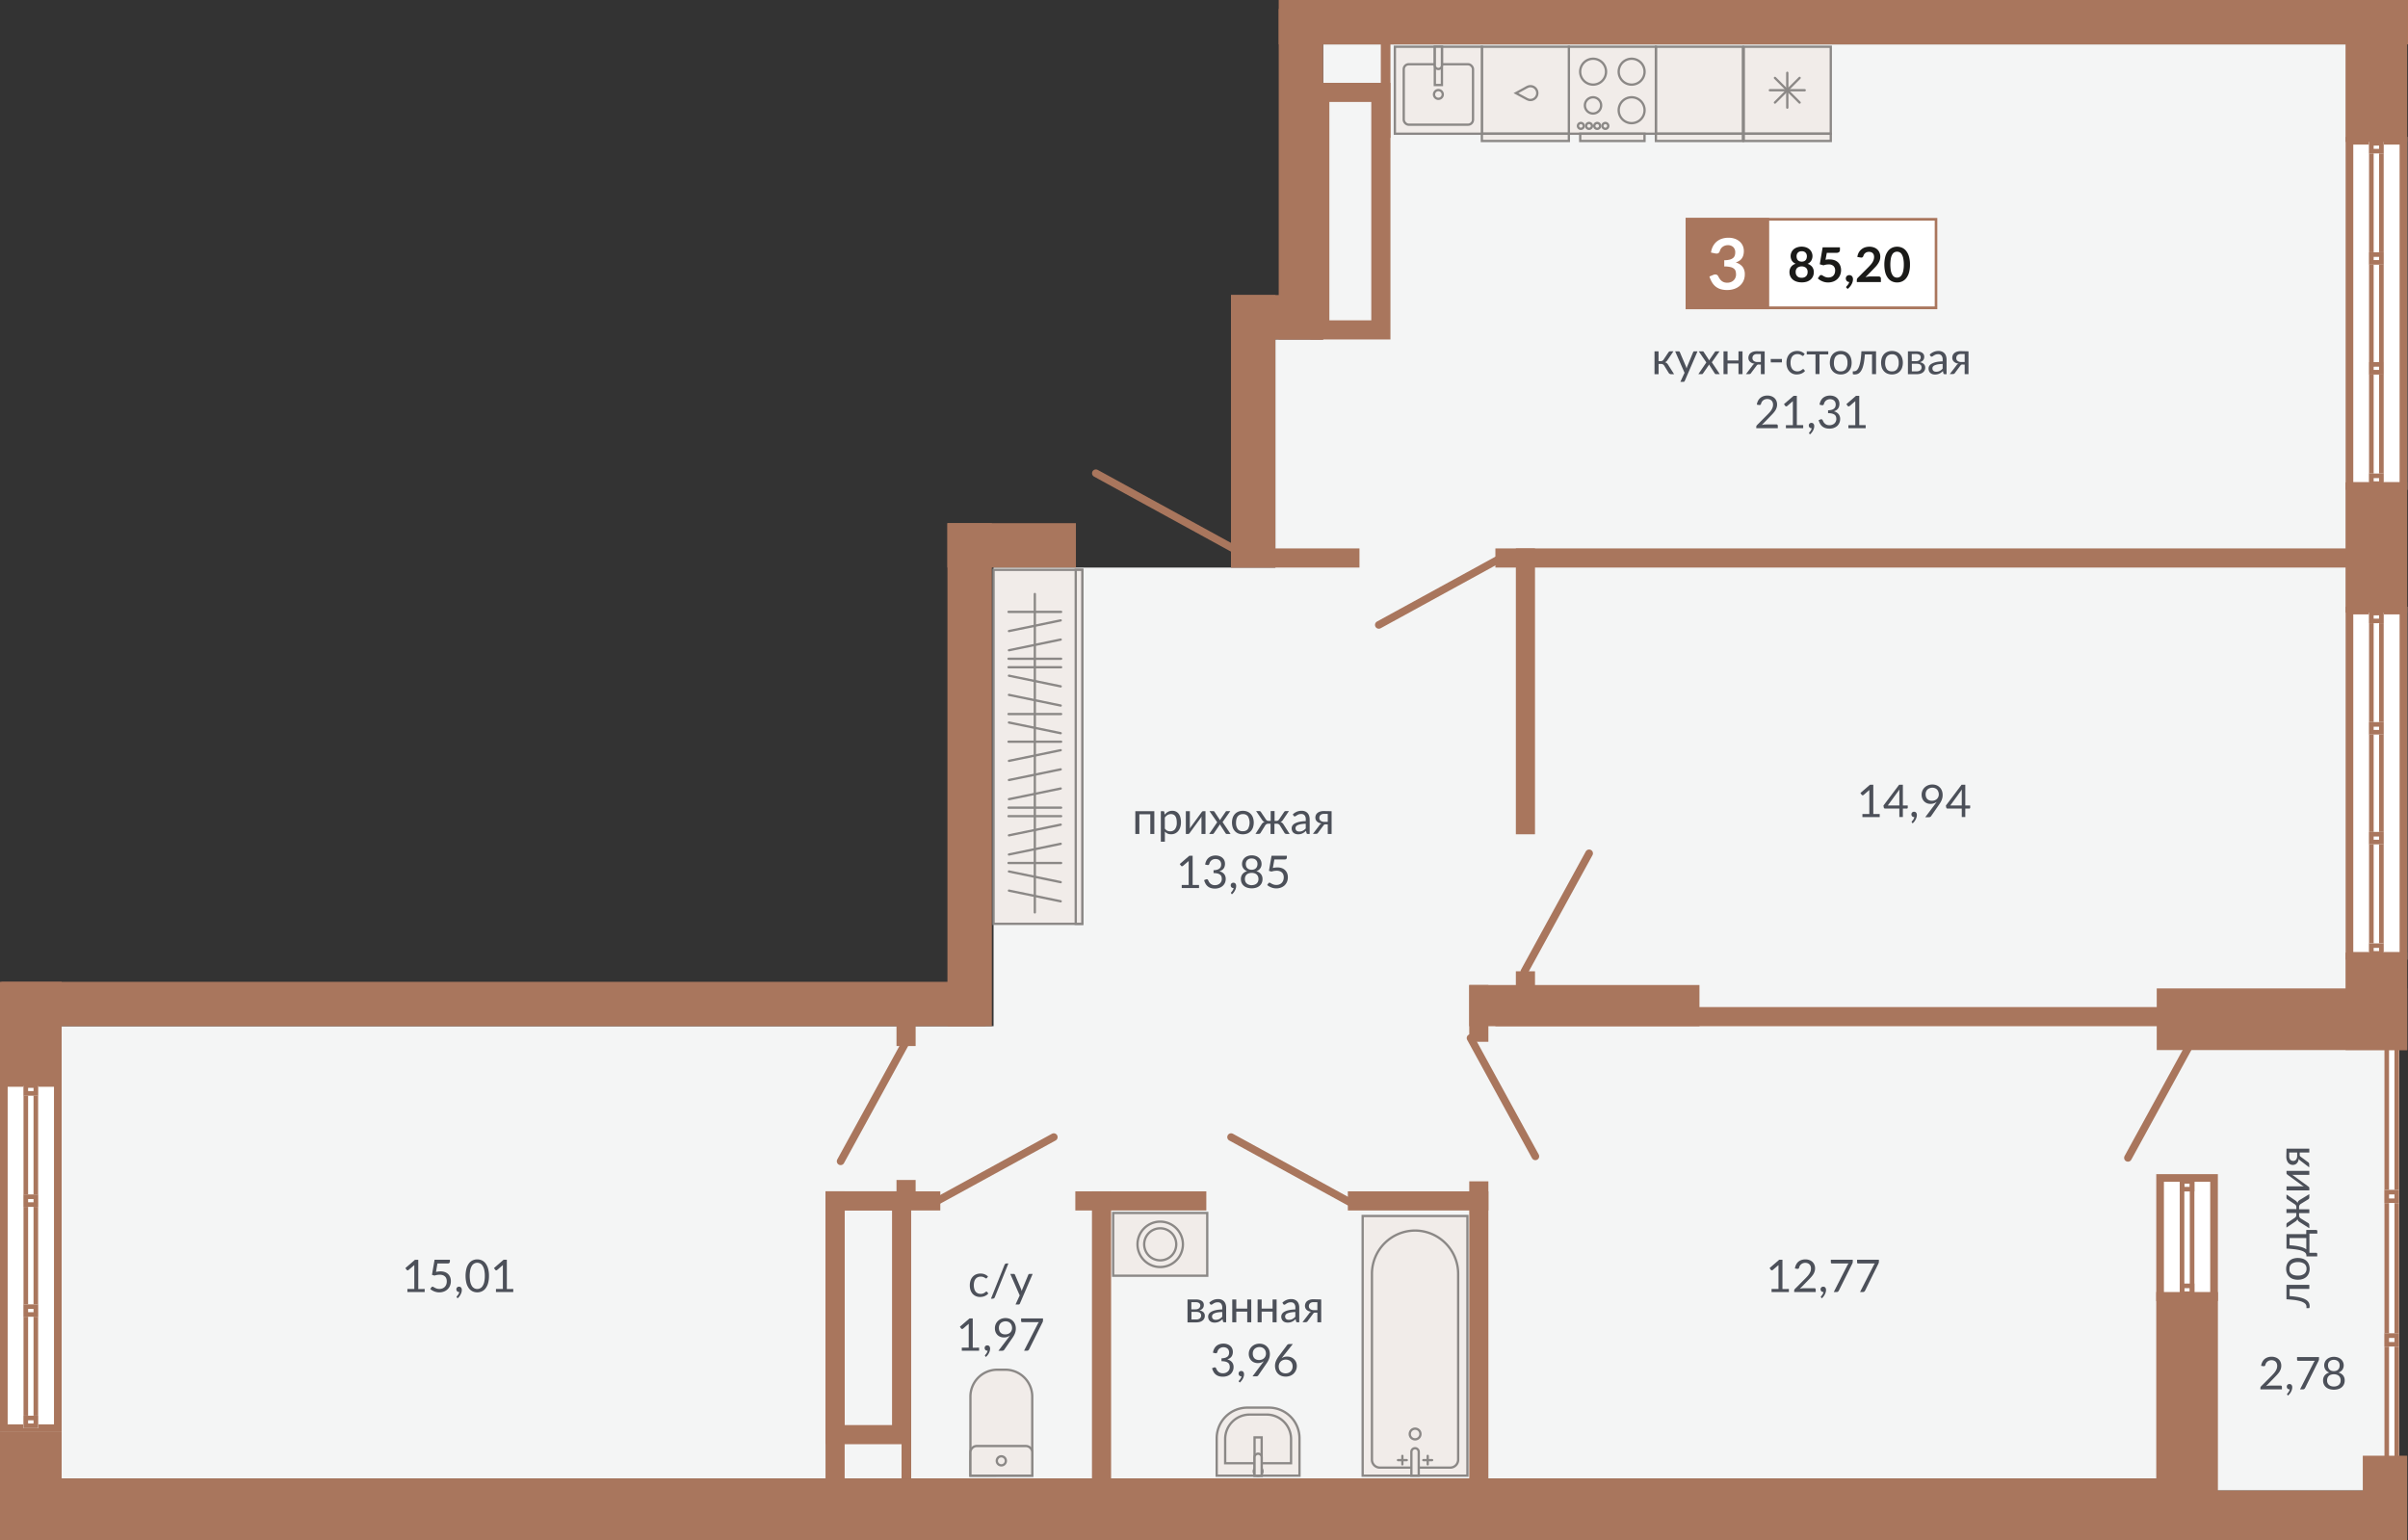 <svg id="Layer_1" data-name="Layer 1" xmlns="http://www.w3.org/2000/svg" width="1100" height="703.59" viewBox="0 0 1100 703.59">
  <rect x="0" y="0" width="1100" height="703.59" fill="#333333" stroke="none"/>
  <defs>
    <style>
      .cls-1 {
        fill: #f4f5f5;
      }

      .cls-1, .cls-3, .cls-9 {
        fill-rule: evenodd;
      }

      .cls-2 {
        fill: #fff;
      }

      .cls-3, .cls-4 {
        fill: #a9765d;
      }

      .cls-10, .cls-5, .cls-8 {
        fill: none;
        stroke-miterlimit: 22.93;
      }

      .cls-5 {
        stroke: #a9765d;
        stroke-width: 3.5px;
      }

      .cls-10, .cls-5 {
        stroke-linecap: round;
      }

      .cls-6 {
        fill: #4c5059;
      }

      .cls-7, .cls-9 {
        fill: #f1ece9;
      }

      .cls-10, .cls-8 {
        stroke: #8b8886;
        stroke-width: 1.05px;
      }

      .cls-11 {
        fill: #1a1a18;
      }
    </style>
  </defs>
  <g>
    <polygon class="cls-1" points="604.42 20.28 604.42 155.07 582.61 155.07 582.61 259.3 453.87 259.3 453.87 468.83 0.65 468.83 0.65 675.43 1010.96 675.43 1010.96 680.95 1080.41 680.95 1080.41 675.43 1095.92 675.43 1095.92 20.28 604.42 20.28"/>
    <rect class="cls-2" x="1089.24" y="472.71" width="6.69" height="214.31"/>
    <path class="cls-3" d="M1093.82,684.91V474.81h-2.48v210.1Zm2.1-212.2V687h-6.68V472.71Z"/>
    <rect class="cls-2" x="1089.24" y="543.58" width="6.69" height="6.06"/>
    <path class="cls-3" d="M1093.82,547.53v-1.85h-2.48v1.85Zm2.1-3.95v6h-6.68v-6Z"/>
    <rect class="cls-2" x="1089.24" y="472.71" width="6.69" height="6.06"/>
    <path class="cls-3" d="M1093.82,476.66v-1.85h-2.48v1.85Zm2.1-4v6.05h-6.68v-6.05Z"/>
    <rect class="cls-2" x="1089.24" y="472.71" width="6.69" height="6.06"/>
    <path class="cls-3" d="M1093.82,476.66v-1.85h-2.48v1.85Zm2.1-4v6.05h-6.68v-6.05Z"/>
    <rect class="cls-2" x="1089.24" y="609.15" width="6.69" height="6.06"/>
    <path class="cls-3" d="M1093.82,613.11v-1.86h-2.48v1.86Zm2.1-4v6.06h-6.68v-6.06Z"/>
    <rect class="cls-2" x="1089.24" y="680.96" width="6.69" height="6.06"/>
    <path class="cls-3" d="M1093.82,684.91v-1.85h-2.48v1.85Zm2.1-3.95v6h-6.68v-6Z"/>
    <rect class="cls-2" x="985" y="536.4" width="28.16" height="58"/>
    <path class="cls-3" d="M988.5,539.9v51h21.15v-51ZM985,594.41v-58h28.15v58Z"/>
    <path class="cls-3" d="M997.83,540.76V590h2.49V540.76Zm-2.1,51.31V538.66h6.69v53.41Z"/>
    <path class="cls-3" d="M997.83,588.5V590h2.49V588.5Zm-2.1,3.57V586.4h6.69v5.67Z"/>
    <path class="cls-3" d="M997.83,540.76v1.47h2.49v-1.47Zm-2.1,3.57v-5.67h6.69v5.67Z"/>
    <rect class="cls-4" x="562.33" y="134.79" width="20.28" height="124.51"/>
    <rect class="cls-4" x="584.13" y="4.08" width="20.28" height="151"/>
    <rect class="cls-4" x="432.8" y="239.01" width="20.28" height="229.82"/>
    <rect class="cls-4" x="584.13" width="515.87" height="20.28"/>
    <rect class="cls-4" x="562.33" y="134.79" width="42.09" height="20.28"/>
    <rect class="cls-4" x="0.64" y="448.55" width="449.64" height="20.28"/>
    <rect class="cls-4" x="432.8" y="239.01" width="58.69" height="20.28"/>
    <rect class="cls-4" x="1079.35" y="665.05" width="20.28" height="38.53"/>
    <rect class="cls-4" x="1010.96" y="680.95" width="84.97" height="22.63"/>
    <rect class="cls-4" x="615.71" y="544.27" width="64.2" height="8.74"/>
    <rect class="cls-4" x="491.22" y="544.27" width="59.84" height="8.74"/>
    <rect class="cls-4" x="377.11" y="544.27" width="52.43" height="8.74"/>
    <rect class="cls-4" x="562.33" y="250.55" width="58.69" height="8.74"/>
    <rect class="cls-4" x="683.11" y="250.55" width="399.1" height="8.74"/>
    <rect class="cls-4" x="683.11" y="460.09" width="399.1" height="8.74"/>
    <rect class="cls-4" x="692.46" y="250.55" width="8.74" height="130.6"/>
    <rect class="cls-4" x="692.46" y="443.74" width="8.74" height="12.25"/>
    <rect class="cls-4" x="671.17" y="450.01" width="8.74" height="25.94"/>
    <rect class="cls-4" x="671.17" y="539.7" width="8.74" height="142.84"/>
    <rect class="cls-4" x="377.11" y="544.27" width="8.74" height="142.84"/>
    <rect class="cls-4" x="498.82" y="544.27" width="8.74" height="142.84"/>
    <rect class="cls-4" x="409.53" y="539.08" width="8.74" height="10.99"/>
    <rect class="cls-4" x="409.53" y="466.9" width="8.74" height="10.99"/>
    <rect class="cls-4" x="630.77" y="14.69" width="4.4" height="48.27"/>
    <rect class="cls-4" x="985.22" y="451.57" width="114.41" height="28.16"/>
    <rect class="cls-4" x="671.17" y="450.01" width="105.16" height="18.82"/>
    <path class="cls-3" d="M598.52,155.07h36.65V37.84H598.52Zm8.75-8.74h19.15V46.59H607.27Z"/>
    <rect class="cls-4" x="411.84" y="634.69" width="4.4" height="40.98"/>
    <path class="cls-3" d="M407.49,553H385.85v98.06h21.64Zm-30.38-8.74h39.12V659.81H377.11Z"/>
    <line class="cls-5" x1="972.07" y1="528.97" x2="1000.28" y2="477.48"/>
    <line class="cls-5" x1="563.74" y1="250.79" x2="500.6" y2="216.2"/>
    <line class="cls-5" x1="616.4" y1="549.11" x2="562.37" y2="519.5"/>
    <line class="cls-5" x1="683.9" y1="255.89" x2="629.86" y2="285.49"/>
    <line class="cls-5" x1="427.34" y1="549.11" x2="481.38" y2="519.5"/>
    <line class="cls-5" x1="671.76" y1="474.24" x2="701.37" y2="528.28"/>
    <line class="cls-5" x1="696.33" y1="443.89" x2="725.93" y2="389.85"/>
    <line class="cls-5" x1="413.62" y1="476.5" x2="384.01" y2="530.54"/>
    <g>
      <path class="cls-6" d="M762.13,161a1.22,1.22,0,0,1,.38-.37,1,1,0,0,1,.51-.14h1.43l-2.71,4a3.75,3.75,0,0,1-.51.62,1.94,1.94,0,0,1-.66.38,2.31,2.31,0,0,1,.83.41,3,3,0,0,1,.61.73l2.73,4.31h-1.27a1.25,1.25,0,0,1-1.23-.64l-2-3.24a1.6,1.6,0,0,0-1.45-.8h-1.13v4.69H755.8V160.51h1.84V165h1a1.48,1.48,0,0,0,1.29-.7Z"/>
      <path class="cls-6" d="M775.44,160.51,769.63,174a1.14,1.14,0,0,1-.23.33.65.65,0,0,1-.43.12h-1.36l1.91-4.14-4.3-9.81h1.58a.58.58,0,0,1,.38.12.67.67,0,0,1,.19.26l2.79,6.56a6.41,6.41,0,0,1,.27.91c.1-.32.2-.63.31-.92l2.71-6.55a.56.56,0,0,1,.21-.27.51.51,0,0,1,.33-.11Z"/>
      <path class="cls-6" d="M785.62,170.93h-1.76a.52.52,0,0,1-.36-.12,1.33,1.33,0,0,1-.21-.26l-2.62-4.08-.09.28a.75.75,0,0,1-.13.25L778,170.55a3,3,0,0,1-.22.26.45.45,0,0,1-.33.12h-1.63l3.65-5.35L776,160.51h1.76a.58.58,0,0,1,.33.07.63.63,0,0,1,.18.21l2.56,3.91a2.72,2.72,0,0,1,.26-.58l2.25-3.29a.65.65,0,0,1,.2-.23.39.39,0,0,1,.26-.09h1.69l-3.51,5Z"/>
      <path class="cls-6" d="M796,160.51v10.42h-1.84v-4.88h-5v4.88h-1.84V160.51h1.84v4.16h5v-4.16Z"/>
      <path class="cls-6" d="M806.12,160.51v10.42h-1.74v-4.39h-.81a2.21,2.21,0,0,0-.48,0,1.34,1.34,0,0,0-.32.13,1,1,0,0,0-.25.21l-.21.3L800,170.29a1.28,1.28,0,0,1-.42.49,1.49,1.49,0,0,1-.74.15h-1.28l3-3.93a1.81,1.81,0,0,1,1-.82,4.26,4.26,0,0,1-1.34-.37,3,3,0,0,1-.89-.64,2.19,2.19,0,0,1-.5-.8,2.83,2.83,0,0,1-.15-.9,3,3,0,0,1,.21-1.07,2.54,2.54,0,0,1,.67-1,3.63,3.63,0,0,1,1.2-.68,5.5,5.5,0,0,1,1.79-.26Zm-1.74,4.87v-3.64h-1.75a2.62,2.62,0,0,0-1,.17,1.81,1.81,0,0,0-.64.44,1.46,1.46,0,0,0-.35.58,2.08,2.08,0,0,0-.1.64,1.57,1.57,0,0,0,.62,1.33,2.66,2.66,0,0,0,1.68.48Z"/>
      <path class="cls-6" d="M808.87,164H814v1.55h-5.08Z"/>
      <path class="cls-6" d="M823.93,162.36a1,1,0,0,1-.16.18.39.39,0,0,1-.23.06.69.69,0,0,1-.34-.13,4,4,0,0,0-.45-.28,3.84,3.84,0,0,0-.67-.29,3.42,3.42,0,0,0-1-.13,3.19,3.19,0,0,0-1.35.28,2.69,2.69,0,0,0-1,.78,3.62,3.62,0,0,0-.59,1.25,5.94,5.94,0,0,0-.2,1.64,6.13,6.13,0,0,0,.21,1.68,3.73,3.73,0,0,0,.61,1.23,2.7,2.7,0,0,0,1,.76,2.91,2.91,0,0,0,1.26.27,3.32,3.32,0,0,0,1.1-.16,3.44,3.44,0,0,0,.72-.36c.19-.13.34-.25.47-.35a.57.57,0,0,1,.38-.16.4.4,0,0,1,.35.17l.51.67a3.74,3.74,0,0,1-.77.72,4.63,4.63,0,0,1-.93.5,5.08,5.08,0,0,1-1.05.29,6.74,6.74,0,0,1-1.11.1,4.53,4.53,0,0,1-1.81-.36,4.1,4.1,0,0,1-1.46-1.05,5,5,0,0,1-1-1.68,6.94,6.94,0,0,1-.35-2.27,6.79,6.79,0,0,1,.33-2.16,4.94,4.94,0,0,1,.94-1.7,4.2,4.2,0,0,1,1.54-1.11,5.06,5.06,0,0,1,2.09-.41,4.87,4.87,0,0,1,1.94.36,4.71,4.71,0,0,1,1.49,1Z"/>
      <path class="cls-6" d="M835.17,161.91h-4v9h-1.83v-9h-4v-1.4h9.84Z"/>
    </g>
    <path class="cls-6" d="M840.88,160.34a5.36,5.36,0,0,1,2.06.38,4.68,4.68,0,0,1,1.57,1.08,4.85,4.85,0,0,1,1,1.7,7.42,7.42,0,0,1,0,4.44,4.68,4.68,0,0,1-1,1.68,4.41,4.41,0,0,1-1.57,1.08,5.36,5.36,0,0,1-2.06.38,5.49,5.49,0,0,1-2.07-.38,4.33,4.33,0,0,1-1.57-1.08,4.68,4.68,0,0,1-1-1.68,7.22,7.22,0,0,1,0-4.44,4.85,4.85,0,0,1,1-1.7,4.59,4.59,0,0,1,1.57-1.08A5.49,5.49,0,0,1,840.88,160.34Zm0,9.31a2.69,2.69,0,0,0,2.31-1,4.76,4.76,0,0,0,.76-2.88,4.84,4.84,0,0,0-.76-2.91,2.69,2.69,0,0,0-2.31-1,3.2,3.2,0,0,0-1.36.27,2.62,2.62,0,0,0-1,.77,3.46,3.46,0,0,0-.57,1.24,6.56,6.56,0,0,0-.19,1.67,4.76,4.76,0,0,0,.76,2.88A2.72,2.72,0,0,0,840.88,169.65Z"/>
    <g>
      <path class="cls-6" d="M857,170.93h-1.84v-9h-3.29a30.82,30.82,0,0,1-.37,3.43,15.93,15.93,0,0,1-.59,2.46,7.29,7.29,0,0,1-.77,1.65,4.13,4.13,0,0,1-.9,1,2.68,2.68,0,0,1-1,.47,4.36,4.36,0,0,1-1,.13c-.58,0-.87-.1-.87-.28v-1.17h.53a2.21,2.21,0,0,0,.71-.12,1.87,1.87,0,0,0,.71-.47,4,4,0,0,0,.66-1,8.64,8.64,0,0,0,.58-1.65,20.64,20.64,0,0,0,.46-2.46c.12-1,.22-2.11.29-3.43H857Z"/>
      <path class="cls-6" d="M864.28,160.34a5.4,5.4,0,0,1,2.06.38,4.55,4.55,0,0,1,1.56,1.08,4.85,4.85,0,0,1,1,1.7,7.22,7.22,0,0,1,0,4.44,4.68,4.68,0,0,1-1,1.68,4.29,4.29,0,0,1-1.56,1.08,5.8,5.8,0,0,1-4.13,0,4.24,4.24,0,0,1-1.57-1.08,4.7,4.7,0,0,1-1-1.68,7.42,7.42,0,0,1,0-4.44,4.87,4.87,0,0,1,1-1.7,4.49,4.49,0,0,1,1.57-1.08A5.42,5.42,0,0,1,864.28,160.34Zm0,9.31a2.66,2.66,0,0,0,2.3-1,4.76,4.76,0,0,0,.77-2.88,4.84,4.84,0,0,0-.77-2.91,2.66,2.66,0,0,0-2.3-1,3.17,3.17,0,0,0-1.36.27,2.62,2.62,0,0,0-1,.77,3.47,3.47,0,0,0-.58,1.24,7,7,0,0,0-.19,1.67,4.76,4.76,0,0,0,.77,2.88A2.72,2.72,0,0,0,864.28,169.65Z"/>
      <path class="cls-6" d="M875.37,160.51a6.16,6.16,0,0,1,1.66.19,3.49,3.49,0,0,1,1.13.53,2.2,2.2,0,0,1,.65.79,2.44,2.44,0,0,1,.2,1,3.07,3.07,0,0,1-.09.71,2.26,2.26,0,0,1-.32.71,2.62,2.62,0,0,1-.63.61,3.48,3.48,0,0,1-1,.43,3.35,3.35,0,0,1,1.84.83,2.17,2.17,0,0,1,.65,1.64,2.8,2.8,0,0,1-.31,1.32,2.77,2.77,0,0,1-.83.94,3.93,3.93,0,0,1-1.24.57,6.15,6.15,0,0,1-1.52.18h-4V160.51Zm-2.06,1.23V165h2a2.84,2.84,0,0,0,.84-.13,2.08,2.08,0,0,0,.66-.36,1.56,1.56,0,0,0,.43-.56,1.51,1.51,0,0,0,.16-.71,1.74,1.74,0,0,0-.1-.56,1.2,1.2,0,0,0-.35-.49,2.09,2.09,0,0,0-.65-.34,3.5,3.5,0,0,0-1-.13Zm2.25,7.91a2.52,2.52,0,0,0,1.62-.48,1.59,1.59,0,0,0,.6-1.31,2.06,2.06,0,0,0-.11-.68,1.3,1.3,0,0,0-.38-.53,1.68,1.68,0,0,0-.68-.35,3.86,3.86,0,0,0-1-.12h-2.26v3.47Z"/>
      <path class="cls-6" d="M881.5,162a5.81,5.81,0,0,1,1.87-1.24,5.62,5.62,0,0,1,2.21-.42,4,4,0,0,1,1.55.29,3.22,3.22,0,0,1,1.14.8,3.47,3.47,0,0,1,.7,1.25,5.11,5.11,0,0,1,.24,1.6v6.67h-.81a.82.82,0,0,1-.42-.09.56.56,0,0,1-.22-.34l-.21-1a9.36,9.36,0,0,1-.8.68,4.56,4.56,0,0,1-.82.49,4.74,4.74,0,0,1-.92.31,5.22,5.22,0,0,1-1.09.11,3.88,3.88,0,0,1-1.14-.17,2.79,2.79,0,0,1-.93-.51,2.37,2.37,0,0,1-.63-.86,3.1,3.1,0,0,1-.23-1.23,2.27,2.27,0,0,1,.34-1.19,2.87,2.87,0,0,1,1.1-1,7.16,7.16,0,0,1,2-.73,14.6,14.6,0,0,1,3-.32v-.82a2.76,2.76,0,0,0-.53-1.83,1.88,1.88,0,0,0-1.53-.63,3.42,3.42,0,0,0-1.14.17,4.85,4.85,0,0,0-.79.39c-.22.14-.41.26-.57.38a.88.88,0,0,1-.48.17.55.55,0,0,1-.32-.1,1,1,0,0,1-.23-.24Zm5.92,4.26a15.33,15.33,0,0,0-2.16.2,6.51,6.51,0,0,0-1.45.42,2,2,0,0,0-.81.6,1.33,1.33,0,0,0-.25.79,1.73,1.73,0,0,0,.13.71,1.27,1.27,0,0,0,.37.48,1.39,1.39,0,0,0,.54.28,2.48,2.48,0,0,0,.68.09,3.49,3.49,0,0,0,.88-.1,3.29,3.29,0,0,0,.76-.28,4.62,4.62,0,0,0,.68-.44,6.81,6.81,0,0,0,.63-.59Z"/>
      <path class="cls-6" d="M899.23,160.51v10.42h-1.75v-4.39h-.8a2.21,2.21,0,0,0-.48,0,1.26,1.26,0,0,0-.33.13,1.21,1.21,0,0,0-.24.21l-.22.3-2.28,3.07a1.3,1.3,0,0,1-.43.49,1.45,1.45,0,0,1-.73.15h-1.28l3-3.93a1.79,1.79,0,0,1,1-.82,4.28,4.28,0,0,1-1.33-.37,2.91,2.91,0,0,1-.89-.64,2.19,2.19,0,0,1-.5-.8,2.59,2.59,0,0,1-.16-.9,3,3,0,0,1,.21-1.07,2.57,2.57,0,0,1,.68-1,3.63,3.63,0,0,1,1.2-.68,5.44,5.44,0,0,1,1.78-.26Zm-1.75,4.87v-3.64h-1.75a2.62,2.62,0,0,0-1,.17,1.91,1.91,0,0,0-.64.44,1.56,1.56,0,0,0-.34.58,2.1,2.1,0,0,0-.11.64,1.59,1.59,0,0,0,.62,1.33,2.69,2.69,0,0,0,1.69.48Z"/>
    </g>
    <g>
      <path class="cls-6" d="M811.47,193.89a.64.64,0,0,1,.47.17.61.61,0,0,1,.18.45v1.12h-9.84V195a1,1,0,0,1,.09-.4,1,1,0,0,1,.25-.38l4.73-4.75c.39-.39.74-.78,1.07-1.14a8.78,8.78,0,0,0,.82-1.11,5.44,5.44,0,0,0,.52-1.13,3.71,3.71,0,0,0,.19-1.22,2.81,2.81,0,0,0-.21-1.13,2.17,2.17,0,0,0-.56-.81,2.31,2.31,0,0,0-.84-.48,3.36,3.36,0,0,0-2.08,0,2.88,2.88,0,0,0-.83.45,2.76,2.76,0,0,0-.62.7,3,3,0,0,0-.35.88.82.82,0,0,1-.33.48,1,1,0,0,1-.59.07l-1-.17a5.39,5.39,0,0,1,.56-1.78,4.35,4.35,0,0,1,1.05-1.3,4.46,4.46,0,0,1,1.45-.8,5.55,5.55,0,0,1,1.76-.27,5.31,5.31,0,0,1,1.75.28,4.08,4.08,0,0,1,1.41.8,3.88,3.88,0,0,1,.93,1.29,4.17,4.17,0,0,1,.34,1.73,4.47,4.47,0,0,1-.25,1.53,5.76,5.76,0,0,1-.66,1.34,11.18,11.18,0,0,1-1,1.25c-.36.4-.75.81-1.16,1.22l-3.89,4c.27-.07.55-.13.83-.18a5.73,5.73,0,0,1,.81-.06Z"/>
      <path class="cls-6" d="M823.72,194.23v1.4h-7.9v-1.4H819V184.17c0-.3,0-.6,0-.91l-2.62,2.25a.59.59,0,0,1-.27.14.71.71,0,0,1-.25,0,1,1,0,0,1-.21-.09.64.64,0,0,1-.15-.13l-.57-.79,4.39-3.8h1.49v13.38Z"/>
      <path class="cls-6" d="M826.52,198.12a.6.6,0,0,1-.11-.14.33.33,0,0,1,0-.15.28.28,0,0,1,0-.15l.11-.13.27-.3a4.61,4.61,0,0,0,.32-.44,3.57,3.57,0,0,0,.3-.55,2.38,2.38,0,0,0,.2-.64h-.13a1.12,1.12,0,0,1-.87-.36,1.29,1.29,0,0,1-.33-.91,1.12,1.12,0,0,1,.33-.82,1.18,1.18,0,0,1,.89-.34,1.35,1.35,0,0,1,.55.11,1.1,1.1,0,0,1,.39.32,1.19,1.19,0,0,1,.24.46,1.7,1.7,0,0,1,.09.57,4.1,4.1,0,0,1-.13,1,5.75,5.75,0,0,1-.38,1,6.7,6.7,0,0,1-.62.95,5.48,5.48,0,0,1-.82.85Z"/>
      <path class="cls-6" d="M831.19,184.87a5.39,5.39,0,0,1,.56-1.78,4.18,4.18,0,0,1,1-1.3,4.56,4.56,0,0,1,1.45-.8,5.66,5.66,0,0,1,1.77-.27,5.36,5.36,0,0,1,1.73.27,3.84,3.84,0,0,1,1.36.76,3.39,3.39,0,0,1,.89,1.19,3.74,3.74,0,0,1,.32,1.55,4,4,0,0,1-.18,1.25,2.92,2.92,0,0,1-.52,1,3.38,3.38,0,0,1-.8.7,4.87,4.87,0,0,1-1.06.47,3.92,3.92,0,0,1,2.16,1.27,3.44,3.44,0,0,1,.73,2.25,4.17,4.17,0,0,1-.39,1.83,4.09,4.09,0,0,1-1,1.38,5,5,0,0,1-1.56.88,5.93,5.93,0,0,1-1.91.3,6.27,6.27,0,0,1-2-.29,4.42,4.42,0,0,1-1.41-.81,4.37,4.37,0,0,1-.94-1.22,8.75,8.75,0,0,1-.63-1.53l.79-.33a1,1,0,0,1,.6-.07.6.6,0,0,1,.43.34c.09.19.2.42.34.69a3,3,0,0,0,.55.77,2.84,2.84,0,0,0,.89.63,3.19,3.19,0,0,0,1.37.26,3.32,3.32,0,0,0,1.35-.26,2.8,2.8,0,0,0,1-.65,2.76,2.76,0,0,0,.78-1.87,3.42,3.42,0,0,0-.16-1.09,1.81,1.81,0,0,0-.57-.86,3.06,3.06,0,0,0-1.16-.56,7,7,0,0,0-1.89-.21v-1.32a6.11,6.11,0,0,0,1.61-.21,3,3,0,0,0,1.08-.54,1.94,1.94,0,0,0,.61-.81,2.69,2.69,0,0,0,.19-1,2.93,2.93,0,0,0-.2-1.11,2.13,2.13,0,0,0-1.38-1.24,3.13,3.13,0,0,0-1-.16,3.19,3.19,0,0,0-1,.17,2.81,2.81,0,0,0-.84.45,2.55,2.55,0,0,0-.61.7,2.5,2.5,0,0,0-.35.88.88.88,0,0,1-.34.48.93.93,0,0,1-.58.07Z"/>
      <path class="cls-6" d="M852.26,194.23v1.4h-7.9v-1.4h3.16V184.17c0-.3,0-.6,0-.91l-2.62,2.25a.59.59,0,0,1-.27.14.71.71,0,0,1-.25,0,1,1,0,0,1-.21-.09.64.64,0,0,1-.15-.13l-.57-.79,4.39-3.8h1.49v13.38Z"/>
    </g>
    <g>
      <path class="cls-6" d="M858.67,371.89v1.4h-7.9v-1.4h3.16V361.84c0-.31,0-.61,0-.92l-2.63,2.25a.56.56,0,0,1-.26.14.71.71,0,0,1-.25,0,.66.66,0,0,1-.21-.08.51.51,0,0,1-.15-.14l-.58-.79,4.4-3.8h1.49v13.38Z"/>
      <path class="cls-6" d="M871.48,368v1a.38.38,0,0,1-.4.39h-1.83v3.88h-1.61v-3.88H861.1a.56.56,0,0,1-.36-.12.55.55,0,0,1-.19-.29l-.18-.94,7.17-9.52h1.71V368Zm-3.84,0v-6.08c0-.18,0-.38,0-.59l.06-.65L862.35,368Z"/>
      <path class="cls-6" d="M873.4,375.78a.6.6,0,0,1-.11-.14.33.33,0,0,1,0-.15.28.28,0,0,1,0-.15l.11-.13.27-.3c.1-.12.21-.27.32-.43a4.24,4.24,0,0,0,.3-.56,2.38,2.38,0,0,0,.2-.64h-.13a1.12,1.12,0,0,1-.87-.36,1.27,1.27,0,0,1-.33-.91,1.12,1.12,0,0,1,.33-.82,1.18,1.18,0,0,1,.89-.34,1.35,1.35,0,0,1,.55.11,1.1,1.1,0,0,1,.39.32,1.19,1.19,0,0,1,.24.46,1.7,1.7,0,0,1,.09.57,4.1,4.1,0,0,1-.13,1,5.75,5.75,0,0,1-.38,1,6.18,6.18,0,0,1-.62,1,5.48,5.48,0,0,1-.82.85Z"/>
      <path class="cls-6" d="M883.93,367.41l.42-.56.37-.54a4.16,4.16,0,0,1-1.28.69,4.7,4.7,0,0,1-3.08,0,4,4,0,0,1-1.31-.82,3.81,3.81,0,0,1-.9-1.33,4.59,4.59,0,0,1-.33-1.8,4.53,4.53,0,0,1,.36-1.81,4.41,4.41,0,0,1,1-1.47,4.78,4.78,0,0,1,1.55-1,5.18,5.18,0,0,1,2-.36,5,5,0,0,1,1.93.35,4.3,4.3,0,0,1,1.48,1,4.14,4.14,0,0,1,.95,1.5,5.43,5.43,0,0,1,.33,1.93,5.86,5.86,0,0,1-.11,1.21,7.24,7.24,0,0,1-.34,1.12,8.48,8.48,0,0,1-.54,1.09q-.33.54-.72,1.11l-3.59,5.18a.92.92,0,0,1-.38.32,1.32,1.32,0,0,1-.57.12h-1.69Zm-4.28-4.54a3.45,3.45,0,0,0,.2,1.25,2.55,2.55,0,0,0,.57.94,2.47,2.47,0,0,0,.92.57,3.53,3.53,0,0,0,1.21.2,3.36,3.36,0,0,0,1.31-.24,3,3,0,0,0,1-.65,2.71,2.71,0,0,0,.6-.92,2.93,2.93,0,0,0,.21-1.09,3.31,3.31,0,0,0-.23-1.25,2.72,2.72,0,0,0-.61-1,2.66,2.66,0,0,0-.93-.6,3.27,3.27,0,0,0-1.19-.21,3.45,3.45,0,0,0-1.23.22,3,3,0,0,0-1,.61,2.85,2.85,0,0,0-.62.94A3.27,3.27,0,0,0,879.65,362.87Z"/>
      <path class="cls-6" d="M900,368v1a.38.38,0,0,1-.4.39h-1.83v3.88h-1.61v-3.88h-6.54a.56.56,0,0,1-.36-.12.55.55,0,0,1-.19-.29l-.18-.94,7.17-9.52h1.71V368Zm-3.84,0v-6.08c0-.18,0-.38,0-.59l.06-.65L890.89,368Z"/>
    </g>
    <g>
      <path class="cls-6" d="M817.18,588.87v1.4h-7.91v-1.4h3.16v-10c0-.31,0-.61,0-.92l-2.62,2.25a.5.5,0,0,1-.27.14.66.66,0,0,1-.24,0,.83.83,0,0,1-.22-.08.62.62,0,0,1-.14-.14l-.58-.79,4.39-3.8h1.49v13.38Z"/>
      <path class="cls-6" d="M828.79,588.53a.64.64,0,0,1,.47.17.62.62,0,0,1,.18.46v1.11H819.6v-.63a1,1,0,0,1,.09-.4,1,1,0,0,1,.25-.38l4.73-4.75c.39-.39.74-.78,1.07-1.14a8.78,8.78,0,0,0,.82-1.11,5.11,5.11,0,0,0,.52-1.12,3.8,3.8,0,0,0,.19-1.22,2.83,2.83,0,0,0-.21-1.14,2.06,2.06,0,0,0-.56-.81,2.31,2.31,0,0,0-.84-.48,3.49,3.49,0,0,0-1-.16,3.19,3.19,0,0,0-1,.17,2.69,2.69,0,0,0-.83.46,2.56,2.56,0,0,0-.62.69,3,3,0,0,0-.35.88.82.82,0,0,1-.33.48,1,1,0,0,1-.59.07l-1-.16a5.37,5.37,0,0,1,.56-1.79,4.35,4.35,0,0,1,1-1.3,4.46,4.46,0,0,1,1.45-.8,5.55,5.55,0,0,1,1.76-.27,5.31,5.31,0,0,1,1.75.28,4.08,4.08,0,0,1,1.41.8,3.82,3.82,0,0,1,.93,1.3,4.09,4.09,0,0,1,.34,1.72,4.47,4.47,0,0,1-.25,1.53,5.76,5.76,0,0,1-.66,1.34,11.18,11.18,0,0,1-1,1.25c-.36.4-.75.81-1.16,1.22l-3.89,4a5.84,5.84,0,0,1,.83-.18,4.59,4.59,0,0,1,.81-.07Z"/>
      <path class="cls-6" d="M831.91,592.76a.42.42,0,0,1-.11-.14.24.24,0,0,1,0-.15.3.3,0,0,1,0-.15l.11-.13c.07-.07.15-.17.26-.3a3,3,0,0,0,.32-.43,4.27,4.27,0,0,0,.31-.56,2.8,2.8,0,0,0,.2-.64h-.13a1.12,1.12,0,0,1-.87-.36,1.24,1.24,0,0,1-.34-.91,1.09,1.09,0,0,1,.34-.82,1.18,1.18,0,0,1,.89-.34,1.33,1.33,0,0,1,.54.11,1.13,1.13,0,0,1,.4.32,1.54,1.54,0,0,1,.24.46,2,2,0,0,1,.08.57,3.63,3.63,0,0,1-.13,1,4.47,4.47,0,0,1-.38,1,6.11,6.11,0,0,1-.61,1,6,6,0,0,1-.82.86Z"/>
      <path class="cls-6" d="M846.36,575.52v.83a1.85,1.85,0,0,1-.07.57,3,3,0,0,1-.15.38L840,589.62a1.5,1.5,0,0,1-.37.46,1,1,0,0,1-.63.19h-1.32l6.19-12.16c.09-.18.19-.33.28-.48s.2-.28.31-.41H836.8a.48.48,0,0,1-.45-.45v-1.25Z"/>
      <path class="cls-6" d="M858.3,575.52v.83a1.82,1.82,0,0,1-.08.57,3,3,0,0,1-.15.38L852,589.62a1.37,1.37,0,0,1-.37.46,1,1,0,0,1-.63.19h-1.31l6.19-12.16a4.33,4.33,0,0,1,.28-.48,4,4,0,0,1,.31-.41h-7.7a.43.43,0,0,1-.31-.14.42.42,0,0,1-.13-.31v-1.25Z"/>
    </g>
    <g>
      <path class="cls-6" d="M194,588.87v1.4h-7.9v-1.4h3.16v-10c0-.31,0-.61,0-.92l-2.63,2.25a.5.5,0,0,1-.27.14.58.58,0,0,1-.45-.07.51.51,0,0,1-.15-.14l-.58-.79,4.39-3.8h1.5v13.38Z"/>
      <path class="cls-6" d="M199.17,581.09a9.89,9.89,0,0,1,2.12-.25,5.81,5.81,0,0,1,2,.34,4.22,4.22,0,0,1,1.48.94,4,4,0,0,1,.89,1.41,5.06,5.06,0,0,1,.3,1.77,5.34,5.34,0,0,1-.4,2.12,4.75,4.75,0,0,1-2.81,2.65,5.9,5.9,0,0,1-2.08.36,5.64,5.64,0,0,1-1.25-.13,6,6,0,0,1-1.11-.34,6.8,6.8,0,0,1-1-.5,6.08,6.08,0,0,1-.78-.58l.57-.78a.55.55,0,0,1,.48-.27.85.85,0,0,1,.46.16l.63.35a6,6,0,0,0,.87.36,4.13,4.13,0,0,0,1.19.16,3.62,3.62,0,0,0,1.39-.25,3.06,3.06,0,0,0,1.06-.7,3.24,3.24,0,0,0,.68-1.1,4.25,4.25,0,0,0,.23-1.43,3.47,3.47,0,0,0-.2-1.24,2.34,2.34,0,0,0-.6-.95,3,3,0,0,0-1-.61,4.33,4.33,0,0,0-1.42-.21,7.72,7.72,0,0,0-1.15.09,6.89,6.89,0,0,0-1.23.3l-1.16-.34,1.19-6.9h7v.81a.89.89,0,0,1-.24.64,1.11,1.11,0,0,1-.83.25h-4.63Z"/>
      <path class="cls-6" d="M208.72,592.76a.6.6,0,0,1-.11-.14.33.33,0,0,1,0-.15.28.28,0,0,1,0-.15l.11-.13a3.12,3.12,0,0,0,.26-.3,4,4,0,0,0,.33-.43,4.24,4.24,0,0,0,.3-.56,2.8,2.8,0,0,0,.2-.64h-.13a1.12,1.12,0,0,1-.87-.36,1.28,1.28,0,0,1-.34-.91,1.13,1.13,0,0,1,.34-.82,1.18,1.18,0,0,1,.89-.34,1.3,1.3,0,0,1,.54.11,1.13,1.13,0,0,1,.4.32,1.19,1.19,0,0,1,.24.46,1.71,1.71,0,0,1,.08.57,4.07,4.07,0,0,1-.12,1,5.08,5.08,0,0,1-.39,1,5.45,5.45,0,0,1-.61,1,6,6,0,0,1-.82.86Z"/>
      <path class="cls-6" d="M223.37,582.9a12.23,12.23,0,0,1-.41,3.35,7.1,7.1,0,0,1-1.14,2.34,4.56,4.56,0,0,1-1.7,1.38,5,5,0,0,1-2.11.45,5,5,0,0,1-2.1-.45,4.56,4.56,0,0,1-1.7-1.38,7.09,7.09,0,0,1-1.13-2.34,13.89,13.89,0,0,1,0-6.7,7,7,0,0,1,1.13-2.35,4.49,4.49,0,0,1,1.7-1.39,5,5,0,0,1,2.1-.45,5,5,0,0,1,2.11.45,4.49,4.49,0,0,1,1.7,1.39,7.05,7.05,0,0,1,1.14,2.35A12.23,12.23,0,0,1,223.37,582.9Zm-1.9,0a12.5,12.5,0,0,0-.28-2.83,5.69,5.69,0,0,0-.77-1.85,2.74,2.74,0,0,0-1.1-1,2.92,2.92,0,0,0-2.62,0,2.87,2.87,0,0,0-1.1,1,5.93,5.93,0,0,0-.75,1.85,14,14,0,0,0,0,5.66,5.86,5.86,0,0,0,.75,1.84,2.87,2.87,0,0,0,1.1,1,2.92,2.92,0,0,0,2.62,0,2.74,2.74,0,0,0,1.1-1,5.63,5.63,0,0,0,.77-1.84A12.44,12.44,0,0,0,221.47,582.9Z"/>
      <path class="cls-6" d="M234.46,588.87v1.4h-7.9v-1.4h3.16v-10c0-.31,0-.61,0-.92l-2.62,2.25a.5.5,0,0,1-.27.14.71.71,0,0,1-.25,0,.9.9,0,0,1-.21-.08,1,1,0,0,1-.15-.14l-.57-.79,4.39-3.8h1.49v13.38Z"/>
    </g>
    <g>
      <path class="cls-6" d="M546.28,593.67a6.18,6.18,0,0,1,1.66.2,3.49,3.49,0,0,1,1.13.53,2,2,0,0,1,.65.79,2.39,2.39,0,0,1,.2,1,3,3,0,0,1-.09.71,2,2,0,0,1-.33.71,2.25,2.25,0,0,1-.62.61,3,3,0,0,1-1,.43,3.53,3.53,0,0,1,1.85.83,2.18,2.18,0,0,1,.64,1.64,2.74,2.74,0,0,1-.3,1.32,2.68,2.68,0,0,1-.83.94,3.62,3.62,0,0,1-1.24.57,6.22,6.22,0,0,1-1.53.19h-4V593.67Zm-2.06,1.24v3.27h2a2.55,2.55,0,0,0,.84-.13,2.11,2.11,0,0,0,.66-.36,1.53,1.53,0,0,0,.43-.55,1.73,1.73,0,0,0,.16-.72,1.55,1.55,0,0,0-.11-.56,1.07,1.07,0,0,0-.35-.48,1.76,1.76,0,0,0-.64-.34,3.17,3.17,0,0,0-1-.13Zm2.24,7.9a2.53,2.53,0,0,0,1.63-.48,1.59,1.59,0,0,0,.6-1.31,1.78,1.78,0,0,0-.12-.67,1.22,1.22,0,0,0-.37-.53,1.62,1.62,0,0,0-.68-.35,3.54,3.54,0,0,0-1-.13h-2.25v3.47Z"/>
      <path class="cls-6" d="M552.41,595.14a6.05,6.05,0,0,1,1.86-1.24,5.7,5.7,0,0,1,2.22-.41,3.79,3.79,0,0,1,1.55.29,3.22,3.22,0,0,1,1.14.8,3.42,3.42,0,0,1,.7,1.24,5.18,5.18,0,0,1,.24,1.61v6.67h-.82a.8.8,0,0,1-.41-.09.62.62,0,0,1-.22-.35l-.21-1c-.27.25-.54.47-.8.67a4.94,4.94,0,0,1-.82.49,4.07,4.07,0,0,1-.93.31,5.05,5.05,0,0,1-1.08.11,3.78,3.78,0,0,1-1.14-.17,2.47,2.47,0,0,1-.93-.51,2.29,2.29,0,0,1-.63-.86,2.87,2.87,0,0,1-.23-1.23,2.27,2.27,0,0,1,.34-1.19,2.94,2.94,0,0,1,1.1-1,7.05,7.05,0,0,1,2-.72,15.25,15.25,0,0,1,3-.33v-.81a2.8,2.8,0,0,0-.53-1.84,1.9,1.9,0,0,0-1.53-.62,3.42,3.42,0,0,0-1.14.17,4.15,4.15,0,0,0-.79.38l-.58.38a.85.85,0,0,1-.47.17.49.49,0,0,1-.32-.1.76.76,0,0,1-.23-.24Zm5.92,4.26a16.81,16.81,0,0,0-2.16.2,6.36,6.36,0,0,0-1.45.42,2.05,2.05,0,0,0-.81.61,1.27,1.27,0,0,0-.25.78,1.73,1.73,0,0,0,.13.71,1.3,1.3,0,0,0,.37.49,1.39,1.39,0,0,0,.54.28,2.41,2.41,0,0,0,.67.08,4.06,4.06,0,0,0,.89-.09,3.32,3.32,0,0,0,.76-.29,4.07,4.07,0,0,0,.67-.44,5.81,5.81,0,0,0,.64-.59Z"/>
      <path class="cls-6" d="M571.59,593.67V604.1h-1.84v-4.88h-5v4.88h-1.84V593.67h1.84v4.16h5v-4.16Z"/>
      <path class="cls-6" d="M583.17,593.67V604.1h-1.84v-4.88h-5v4.88h-1.84V593.67h1.84v4.16h5v-4.16Z"/>
      <path class="cls-6" d="M585.81,595.14a5.83,5.83,0,0,1,1.86-1.24,5.65,5.65,0,0,1,2.21-.41,3.84,3.84,0,0,1,1.56.29,3.22,3.22,0,0,1,1.14.8,3.42,3.42,0,0,1,.7,1.24,5.18,5.18,0,0,1,.23,1.61v6.67h-.81a.78.78,0,0,1-.41-.09.63.63,0,0,1-.23-.35l-.2-1c-.28.25-.54.47-.8.67a5,5,0,0,1-.83.49,4,4,0,0,1-.92.31,5.12,5.12,0,0,1-1.08.11,3.9,3.9,0,0,1-1.15-.17,2.64,2.64,0,0,1-.93-.51,2.38,2.38,0,0,1-.62-.86,2.87,2.87,0,0,1-.24-1.23,2.36,2.36,0,0,1,.34-1.19,3.11,3.11,0,0,1,1.1-1,7.13,7.13,0,0,1,2-.72,15.23,15.23,0,0,1,3-.33v-.81a2.8,2.8,0,0,0-.52-1.84,1.9,1.9,0,0,0-1.53-.62,3.34,3.34,0,0,0-1.14.17,3.88,3.88,0,0,0-.79.38c-.23.14-.42.27-.58.38a.85.85,0,0,1-.48.17.51.51,0,0,1-.32-.1.73.73,0,0,1-.22-.24Zm5.91,4.26a16.64,16.64,0,0,0-2.15.2,6.36,6.36,0,0,0-1.45.42,1.92,1.92,0,0,0-.81.61,1.28,1.28,0,0,0-.26.78,1.73,1.73,0,0,0,.14.71,1.39,1.39,0,0,0,.36.49,1.51,1.51,0,0,0,.55.28,2.41,2.41,0,0,0,.67.08,4.13,4.13,0,0,0,.89-.09,3.24,3.24,0,0,0,.75-.29,3.76,3.76,0,0,0,.68-.44,5,5,0,0,0,.63-.59Z"/>
      <path class="cls-6" d="M603.54,593.67V604.1h-1.75v-4.4H601a2,2,0,0,0-.47,0,1,1,0,0,0-.33.13.72.72,0,0,0-.25.21c-.06.08-.14.18-.21.29l-2.29,3.08a1.11,1.11,0,0,1-.42.48,1.48,1.48,0,0,1-.74.16H595l3-3.94a1.81,1.81,0,0,1,1-.82,4.26,4.26,0,0,1-1.34-.37,3.21,3.21,0,0,1-.89-.63,2.29,2.29,0,0,1-.5-.81,2.73,2.73,0,0,1-.15-.89,2.87,2.87,0,0,1,.21-1.07,2.5,2.5,0,0,1,.67-1,3.62,3.62,0,0,1,1.2-.67,5.23,5.23,0,0,1,1.79-.27Zm-1.75,4.87v-3.63H600a2.44,2.44,0,0,0-1,.17,1.68,1.68,0,0,0-.64.43,1.54,1.54,0,0,0-.35.59,2,2,0,0,0-.1.64,1.59,1.59,0,0,0,.62,1.32,2.66,2.66,0,0,0,1.68.48Z"/>
    </g>
    <g>
      <path class="cls-6" d="M554.1,618a5.37,5.37,0,0,1,.56-1.79,4.18,4.18,0,0,1,1-1.3,4.46,4.46,0,0,1,1.45-.8,5.66,5.66,0,0,1,1.77-.27,5.36,5.36,0,0,1,1.73.27,4.1,4.1,0,0,1,1.36.76,3.48,3.48,0,0,1,.89,1.19,3.78,3.78,0,0,1,.32,1.56,4.06,4.06,0,0,1-.18,1.25,3,3,0,0,1-.52,1,3.17,3.17,0,0,1-.8.7,4.87,4.87,0,0,1-1.06.47,3.92,3.92,0,0,1,2.16,1.27,3.44,3.44,0,0,1,.73,2.25,4.17,4.17,0,0,1-.39,1.83,4.37,4.37,0,0,1-1,1.39,4.76,4.76,0,0,1-1.56.87,5.93,5.93,0,0,1-1.91.3,6,6,0,0,1-2-.29,4.24,4.24,0,0,1-1.41-.81,4.19,4.19,0,0,1-.94-1.22,9,9,0,0,1-.63-1.52l.79-.33a1,1,0,0,1,.6-.08.6.6,0,0,1,.43.34c.09.2.2.43.34.69a2.81,2.81,0,0,0,.55.77,2.84,2.84,0,0,0,.89.63,3.19,3.19,0,0,0,1.37.26,3.35,3.35,0,0,0,1.35-.25,3,3,0,0,0,1-.66,2.58,2.58,0,0,0,.58-.89,2.68,2.68,0,0,0,.2-1,3.42,3.42,0,0,0-.16-1.09,1.79,1.79,0,0,0-.57-.85,3.14,3.14,0,0,0-1.16-.57,7.09,7.09,0,0,0-1.89-.2v-1.33a6.11,6.11,0,0,0,1.61-.21,3.2,3.2,0,0,0,1.08-.53,2,2,0,0,0,.61-.82,2.89,2.89,0,0,0,.19-1,2.93,2.93,0,0,0-.2-1.11,2.34,2.34,0,0,0-.55-.78,2.4,2.4,0,0,0-.83-.46,3.44,3.44,0,0,0-1-.16,3.13,3.13,0,0,0-1,.17,2.63,2.63,0,0,0-.84.46,2.37,2.37,0,0,0-.61.69,2.48,2.48,0,0,0-.35.89.73.73,0,0,1-.92.54Z"/>
      <path class="cls-6" d="M566,631.28a.46.46,0,0,1-.12-.13.41.41,0,0,1,0-.16.24.24,0,0,1,.05-.14.76.76,0,0,1,.11-.14c.07-.07.15-.17.26-.3a3.2,3.2,0,0,0,.32-.43,5.87,5.87,0,0,0,.31-.56,2.8,2.8,0,0,0,.2-.64H567a1.15,1.15,0,0,1-.87-.36,1.27,1.27,0,0,1-.33-.91,1.14,1.14,0,0,1,.33-.82,1.19,1.19,0,0,1,.89-.34,1.35,1.35,0,0,1,.55.11,1.13,1.13,0,0,1,.4.32,1.67,1.67,0,0,1,.24.46,2.12,2.12,0,0,1,.08.57,3.63,3.63,0,0,1-.13,1,4.13,4.13,0,0,1-.38,1,6.08,6.08,0,0,1-1.43,1.81Z"/>
      <path class="cls-6" d="M576.56,622.91l.42-.56c.13-.18.26-.36.37-.54a4.11,4.11,0,0,1-1.27.69,4.67,4.67,0,0,1-1.5.24,4.34,4.34,0,0,1-1.58-.28,3.63,3.63,0,0,1-1.31-.82,3.87,3.87,0,0,1-.9-1.32,4.5,4.5,0,0,1-.34-1.81,4.5,4.5,0,0,1,1.37-3.28,4.74,4.74,0,0,1,1.54-1,5.23,5.23,0,0,1,2-.36,5.13,5.13,0,0,1,1.92.35,4.21,4.21,0,0,1,1.48,1,4.34,4.34,0,0,1,1,1.5,5.43,5.43,0,0,1,.33,1.93,5.84,5.84,0,0,1-.12,1.21,6.29,6.29,0,0,1-.34,1.12,9.3,9.3,0,0,1-.54,1.1c-.21.36-.45.72-.72,1.1l-3.59,5.19a1,1,0,0,1-.38.31,1.26,1.26,0,0,1-.57.12h-1.68Zm-4.28-4.53a3.77,3.77,0,0,0,.2,1.25,2.76,2.76,0,0,0,.58.93,2.39,2.39,0,0,0,.92.57,3.47,3.47,0,0,0,1.2.2,3.41,3.41,0,0,0,1.32-.24,2.86,2.86,0,0,0,1-.65,2.55,2.55,0,0,0,.59-.92,2.9,2.9,0,0,0,.21-1.09,3.31,3.31,0,0,0-.22-1.25,2.73,2.73,0,0,0-.61-.95,2.69,2.69,0,0,0-.93-.61,3.27,3.27,0,0,0-1.19-.21,3.47,3.47,0,0,0-1.24.22,2.85,2.85,0,0,0-1,.62,2.58,2.58,0,0,0-.62.93A3.13,3.13,0,0,0,572.28,618.38Z"/>
      <path class="cls-6" d="M586.18,619.57l-.37.48-.35.46a4.38,4.38,0,0,1,1.15-.56,4.63,4.63,0,0,1,1.37-.19,4.73,4.73,0,0,1,1.69.29,3.9,3.9,0,0,1,1.38.85,4.25,4.25,0,0,1,1,1.38,4.8,4.8,0,0,1,.35,1.87A4.73,4.73,0,0,1,592,626a4.63,4.63,0,0,1-2.62,2.54,5.47,5.47,0,0,1-2.06.37,5.58,5.58,0,0,1-2-.35,4.21,4.21,0,0,1-1.54-1,4.54,4.54,0,0,1-1-1.58,6,6,0,0,1-.34-2.09,5.78,5.78,0,0,1,.42-2.06,10.09,10.09,0,0,1,1.37-2.34l3.74-5a1.18,1.18,0,0,1,.4-.32,1.34,1.34,0,0,1,.58-.13h1.62Zm1.07,7.86a3.56,3.56,0,0,0,1.34-.24,2.79,2.79,0,0,0,1-.65,2.91,2.91,0,0,0,.66-1,3.25,3.25,0,0,0,.23-1.26,3.58,3.58,0,0,0-.22-1.3,2.71,2.71,0,0,0-.65-1,2.65,2.65,0,0,0-1-.62,3.62,3.62,0,0,0-1.26-.22,3.37,3.37,0,0,0-1.34.26,2.93,2.93,0,0,0-1.65,1.66,3.15,3.15,0,0,0-.22,1.17,3.85,3.85,0,0,0,.2,1.3,3,3,0,0,0,.6,1,2.85,2.85,0,0,0,1,.65A3.54,3.54,0,0,0,587.25,627.43Z"/>
    </g>
    <g>
      <path class="cls-6" d="M450.87,583.82a.91.91,0,0,1-.17.17.36.36,0,0,1-.22.06.56.56,0,0,1-.34-.13l-.46-.28a4.37,4.37,0,0,0-.67-.28,3,3,0,0,0-1-.13,3.2,3.2,0,0,0-1.36.27,2.7,2.7,0,0,0-1,.79,3.41,3.41,0,0,0-.6,1.24,6.41,6.41,0,0,0-.2,1.64,5.75,5.75,0,0,0,.22,1.68,3.43,3.43,0,0,0,.61,1.24,2.64,2.64,0,0,0,1,.76,3,3,0,0,0,1.26.26,3,3,0,0,0,1.81-.51,6,6,0,0,0,.48-.36.6.6,0,0,1,.37-.16.4.4,0,0,1,.35.18l.52.67a3.79,3.79,0,0,1-.78.72,4.87,4.87,0,0,1-.93.5,5.16,5.16,0,0,1-1,.29,6.92,6.92,0,0,1-1.11.09,4.55,4.55,0,0,1-1.82-.36,4.29,4.29,0,0,1-1.46-1,4.93,4.93,0,0,1-1-1.68,6.74,6.74,0,0,1-.35-2.28,7.07,7.07,0,0,1,.32-2.15,4.78,4.78,0,0,1,.95-1.7,4.22,4.22,0,0,1,1.53-1.12,5.14,5.14,0,0,1,2.1-.4,5,5,0,0,1,1.93.35,4.73,4.73,0,0,1,1.49,1Z"/>
      <path class="cls-6" d="M454.45,592.6a1,1,0,0,1-.42.54,1.14,1.14,0,0,1-.58.17h-.77l6.18-15.4a1,1,0,0,1,1-.68h.78Z"/>
      <path class="cls-6" d="M471.73,582l-5.81,13.5a.92.92,0,0,1-.23.33.6.6,0,0,1-.43.13H463.9l1.91-4.14-4.3-9.82h1.58a.58.58,0,0,1,.38.12.7.7,0,0,1,.19.27l2.79,6.56a8.06,8.06,0,0,1,.27.91c.1-.33.2-.63.31-.92l2.71-6.55a.63.63,0,0,1,.21-.28.57.57,0,0,1,.33-.11Z"/>
    </g>
    <g>
      <path class="cls-6" d="M447.26,615.68v1.4h-7.9v-1.4h3.16v-10c0-.3,0-.61,0-.92L439.93,607a.58.58,0,0,1-.52.14.6.6,0,0,1-.21-.08,1,1,0,0,1-.15-.13l-.57-.8,4.39-3.79h1.49v13.37Z"/>
      <path class="cls-6" d="M450.06,619.57a.58.58,0,0,1-.11-.13.35.35,0,0,1,0-.16.27.27,0,0,1,0-.14l.11-.13.27-.3c.1-.13.21-.27.32-.44a3.69,3.69,0,0,0,.3-.56,2.28,2.28,0,0,0,.2-.64H451a1.15,1.15,0,0,1-.87-.35,1.29,1.29,0,0,1-.33-.91,1.15,1.15,0,0,1,.33-.83,1.33,1.33,0,0,1,1.44-.22,1.07,1.07,0,0,1,.39.31,1.26,1.26,0,0,1,.24.46,1.79,1.79,0,0,1,.09.57,4.25,4.25,0,0,1-.13,1,5.36,5.36,0,0,1-.38,1,6.26,6.26,0,0,1-.62,1,6,6,0,0,1-.82.85Z"/>
    </g>
    <g>
      <path class="cls-6" d="M460.59,611.21l.42-.57.37-.53a4.23,4.23,0,0,1-1.27.69,5,5,0,0,1-1.51.23,4.42,4.42,0,0,1-1.58-.28,3.79,3.79,0,0,1-1.31-.81,3.91,3.91,0,0,1-.9-1.33,4.67,4.67,0,0,1-.33-1.81,4.57,4.57,0,0,1,.36-1.81,4.39,4.39,0,0,1,1-1.47,4.64,4.64,0,0,1,1.54-1,5.51,5.51,0,0,1,3.89,0,4.45,4.45,0,0,1,1.48,1,4.31,4.31,0,0,1,.95,1.5,5.49,5.49,0,0,1,.34,1.94,5.91,5.91,0,0,1-.12,1.21,6.55,6.55,0,0,1-.34,1.12,9.18,9.18,0,0,1-.54,1.09,12.88,12.88,0,0,1-.72,1.1l-3.59,5.19a1,1,0,0,1-.38.31,1.32,1.32,0,0,1-.57.12H456.1Zm-4.28-4.54a3.72,3.72,0,0,0,.2,1.25,2.34,2.34,0,0,0,.58.93,2.45,2.45,0,0,0,.91.58,3.53,3.53,0,0,0,1.21.19,3.36,3.36,0,0,0,1.31-.24,3,3,0,0,0,1-.64,2.86,2.86,0,0,0,.6-.93,2.9,2.9,0,0,0,.21-1.09,3.52,3.52,0,0,0-.22-1.25,2.85,2.85,0,0,0-.62-1,2.66,2.66,0,0,0-.93-.6,3.51,3.51,0,0,0-2.42,0,2.81,2.81,0,0,0-1,.61,2.66,2.66,0,0,0-.62.94A3.27,3.27,0,0,0,456.31,606.67Z"/>
      <path class="cls-6" d="M476.45,602.34v.82a1.92,1.92,0,0,1-.07.58,3,3,0,0,1-.15.38l-6.11,12.31a1.5,1.5,0,0,1-.37.46,1,1,0,0,1-.63.19H467.8L474,604.92c.09-.17.19-.33.28-.47a4.4,4.4,0,0,1,.31-.41h-7.69a.43.43,0,0,1-.31-.14.47.47,0,0,1-.14-.32v-1.24Z"/>
    </g>
    <g>
      <path class="cls-6" d="M527.31,381h-1.84v-9h-5v9h-1.84V370.6h8.68Z"/>
      <path class="cls-6" d="M532,372.21a5.44,5.44,0,0,1,1.53-1.31,4,4,0,0,1,2-.49,3.83,3.83,0,0,1,1.64.35,3.37,3.37,0,0,1,1.24,1,4.55,4.55,0,0,1,.79,1.67,8.35,8.35,0,0,1,.28,2.29,7.12,7.12,0,0,1-.31,2.15,5,5,0,0,1-.89,1.71,4.08,4.08,0,0,1-1.42,1.15,4.25,4.25,0,0,1-1.88.41,3.8,3.8,0,0,1-1.65-.32,4,4,0,0,1-1.2-.9v4.61h-1.85V370.6h1.1a.45.45,0,0,1,.49.38Zm.1,6.3a3,3,0,0,0,1.1,1,3.16,3.16,0,0,0,1.33.27,2.62,2.62,0,0,0,2.25-1,4.85,4.85,0,0,0,.78-3,7.42,7.42,0,0,0-.18-1.75,3.4,3.4,0,0,0-.52-1.2,2,2,0,0,0-.83-.68,2.71,2.71,0,0,0-1.13-.22,3,3,0,0,0-1.56.41,4.54,4.54,0,0,0-1.24,1.17Z"/>
      <path class="cls-6" d="M550.68,370.6V381h-1.83v-7.08a3.39,3.39,0,0,1,0-.44c0-.16,0-.32,0-.47-.06.13-.12.26-.19.38a2.32,2.32,0,0,1-.19.31l-5,6.85a1.67,1.67,0,0,1-.29.31.53.53,0,0,1-.37.15h-1.11V370.61h1.84v7.08c0,.13,0,.27,0,.42s0,.31,0,.47q.09-.19.18-.36c.06-.12.13-.22.19-.32l5-6.84a1.39,1.39,0,0,1,.29-.31.55.55,0,0,1,.38-.15Z"/>
      <path class="cls-6" d="M562.14,381h-1.76a.48.48,0,0,1-.35-.12,1.09,1.09,0,0,1-.22-.26l-2.62-4.09-.09.29a1.15,1.15,0,0,1-.12.25l-2.43,3.55a3,3,0,0,1-.22.26.45.45,0,0,1-.33.12h-1.63l3.65-5.35-3.51-5.07h1.76a.58.58,0,0,1,.33.07.7.7,0,0,1,.18.2l2.57,3.91a2.2,2.2,0,0,1,.25-.57l2.25-3.29a.8.8,0,0,1,.2-.24.45.45,0,0,1,.26-.08H562l-3.51,5Z"/>
    </g>
    <path class="cls-6" d="M567.76,370.43a5.4,5.4,0,0,1,2.06.38,4.55,4.55,0,0,1,1.56,1.08,4.76,4.76,0,0,1,1,1.7,7.22,7.22,0,0,1,0,4.44,4.76,4.76,0,0,1-1,1.68,4.29,4.29,0,0,1-1.56,1.08,5.95,5.95,0,0,1-4.13,0,4.24,4.24,0,0,1-1.57-1.08,4.78,4.78,0,0,1-1-1.68,7.42,7.42,0,0,1,0-4.44,4.78,4.78,0,0,1,1-1.7,4.49,4.49,0,0,1,1.57-1.08A5.42,5.42,0,0,1,567.76,370.43Zm0,9.3a2.65,2.65,0,0,0,2.3-1,5.83,5.83,0,0,0,0-5.79,2.66,2.66,0,0,0-2.3-1,3.17,3.17,0,0,0-1.36.27,2.62,2.62,0,0,0-1,.77,3.47,3.47,0,0,0-.58,1.24,7,7,0,0,0-.19,1.66,4.77,4.77,0,0,0,.77,2.89A2.71,2.71,0,0,0,567.76,379.73Z"/>
    <g>
      <path class="cls-6" d="M589.12,381h-1.28a1.39,1.39,0,0,1-.75-.16,1,1,0,0,1-.41-.48l-2-3.24a1.62,1.62,0,0,0-1.45-.8h-1.05V381h-1.78v-4.69h-1a1.78,1.78,0,0,0-.83.2,1.69,1.69,0,0,0-.62.6l-2,3.24a1.05,1.05,0,0,1-.42.48,1.43,1.43,0,0,1-.76.16h-1.26l2.74-4.31a2.61,2.61,0,0,1,.6-.73,2.21,2.21,0,0,1,.84-.42,2,2,0,0,1-.67-.37,3,3,0,0,1-.51-.62l-2.71-4h1.44a.8.8,0,0,1,.48.14.94.94,0,0,1,.34.37l2.21,3.29a1.6,1.6,0,0,0,.55.52,1.49,1.49,0,0,0,.75.18h.89v-4.5h1.78v4.5H583a1.46,1.46,0,0,0,1.32-.7l2.21-3.29a.87.87,0,0,1,.34-.37.85.85,0,0,1,.49-.14h1.44l-2.71,4a3,3,0,0,1-.51.62,2.07,2.07,0,0,1-.67.37,2.21,2.21,0,0,1,.84.42,2.79,2.79,0,0,1,.6.73Z"/>
      <path class="cls-6" d="M590.56,372.07a6.09,6.09,0,0,1,1.86-1.25,5.87,5.87,0,0,1,2.21-.41,4,4,0,0,1,1.56.29,3.22,3.22,0,0,1,1.14.8,3.47,3.47,0,0,1,.7,1.25,5.07,5.07,0,0,1,.24,1.6V381h-.82a.8.8,0,0,1-.41-.09.59.59,0,0,1-.22-.34l-.21-1a9.17,9.17,0,0,1-.8.67,4.69,4.69,0,0,1-.83.5,5,5,0,0,1-.92.31,5.09,5.09,0,0,1-1.08.1,3.49,3.49,0,0,1-1.14-.17,2.6,2.6,0,0,1-.94-.51,2.34,2.34,0,0,1-.62-.85,2.94,2.94,0,0,1-.23-1.23,2.24,2.24,0,0,1,.34-1.19,3,3,0,0,1,1.1-1,7.38,7.38,0,0,1,2-.72,15.25,15.25,0,0,1,3-.33v-.81a2.76,2.76,0,0,0-.53-1.83,1.88,1.88,0,0,0-1.53-.63,3.42,3.42,0,0,0-1.14.17,4.86,4.86,0,0,0-.79.38l-.58.38a.78.78,0,0,1-.48.17.54.54,0,0,1-.31-.09.92.92,0,0,1-.23-.25Zm5.92,4.26a15,15,0,0,0-2.16.2,5.48,5.48,0,0,0-1.45.42,2,2,0,0,0-.81.6,1.3,1.3,0,0,0-.25.78,1.7,1.7,0,0,0,.13.71,1.3,1.3,0,0,0,.36.49,1.51,1.51,0,0,0,.55.28,2.41,2.41,0,0,0,.67.09,4,4,0,0,0,.89-.1,3.06,3.06,0,0,0,.75-.28,3.82,3.82,0,0,0,.68-.45,5.69,5.69,0,0,0,.64-.58Z"/>
      <path class="cls-6" d="M608.29,370.6V381h-1.75v-4.39h-.8a2.09,2.09,0,0,0-.48,0,1.26,1.26,0,0,0-.33.13,1.21,1.21,0,0,0-.24.21l-.22.3-2.28,3.07a1.2,1.2,0,0,1-.43.48,1.36,1.36,0,0,1-.74.16h-1.27l3-3.93a1.81,1.81,0,0,1,1-.82,4.64,4.64,0,0,1-1.34-.37,3,3,0,0,1-.89-.64,2.29,2.29,0,0,1-.5-.81,2.73,2.73,0,0,1-.15-.89,2.91,2.91,0,0,1,.21-1.07,2.58,2.58,0,0,1,.67-.95,3.46,3.46,0,0,1,1.2-.68,5.24,5.24,0,0,1,1.79-.26Zm-1.75,4.86v-3.63h-1.75a2.62,2.62,0,0,0-1,.17,1.8,1.8,0,0,0-.64.43,1.62,1.62,0,0,0-.35.59,2.43,2.43,0,0,0-.1.64,1.59,1.59,0,0,0,.62,1.33,2.74,2.74,0,0,0,1.69.47Z"/>
    </g>
    <g>
      <path class="cls-6" d="M547.73,404.31v1.4h-7.9v-1.4H543V394.26c0-.3,0-.61,0-.92l-2.63,2.26a.6.6,0,0,1-.26.14h-.25a.49.49,0,0,1-.21-.08.5.5,0,0,1-.15-.13l-.58-.8,4.4-3.79h1.49v13.37Z"/>
      <path class="cls-6" d="M550.53,395a5.44,5.44,0,0,1,.55-1.79,4.48,4.48,0,0,1,1-1.3,4.54,4.54,0,0,1,1.45-.8,5.55,5.55,0,0,1,1.76-.27,5.32,5.32,0,0,1,1.73.27,4.14,4.14,0,0,1,1.37.76,3.61,3.61,0,0,1,.89,1.19,3.78,3.78,0,0,1,.31,1.56,4.06,4.06,0,0,1-.18,1.25,2.94,2.94,0,0,1-.51,1,3.06,3.06,0,0,1-.81.7,4.66,4.66,0,0,1-1.06.47,4,4,0,0,1,2.17,1.27,3.49,3.49,0,0,1,.72,2.25,4.16,4.16,0,0,1-.38,1.83,4.05,4.05,0,0,1-1.06,1.39,4.56,4.56,0,0,1-1.56.87,5.87,5.87,0,0,1-1.9.31,6,6,0,0,1-2-.3,3.9,3.9,0,0,1-1.41-.81,4.36,4.36,0,0,1-.95-1.21,9.58,9.58,0,0,1-.62-1.53l.79-.33a.9.9,0,0,1,.6-.07.57.57,0,0,1,.43.34l.33.68a3.58,3.58,0,0,0,.55.78,3,3,0,0,0,.89.62,3.09,3.09,0,0,0,1.38.26,3.35,3.35,0,0,0,1.35-.25,3.11,3.11,0,0,0,1-.65,2.89,2.89,0,0,0,.58-.9,2.63,2.63,0,0,0,.19-1,3.78,3.78,0,0,0-.15-1.09,1.88,1.88,0,0,0-.58-.85,3.07,3.07,0,0,0-1.16-.57,7.5,7.5,0,0,0-1.88-.2v-1.33a6.17,6.17,0,0,0,1.61-.21,3,3,0,0,0,1.08-.53,2,2,0,0,0,.6-.81,2.76,2.76,0,0,0,.19-1.05,2.69,2.69,0,0,0-.2-1.11,2,2,0,0,0-.55-.79,2.31,2.31,0,0,0-.83-.46,3.37,3.37,0,0,0-1-.15,3.13,3.13,0,0,0-1,.16,2.79,2.79,0,0,0-.85.46,2.88,2.88,0,0,0-.61.69,3,3,0,0,0-.35.89.92.92,0,0,1-.33.48.88.88,0,0,1-.58.06Z"/>
      <path class="cls-6" d="M562.46,408.2a.58.58,0,0,1-.11-.13.38.38,0,0,1,0-.16.2.2,0,0,1,0-.14l.1-.14.27-.29c.1-.13.21-.27.32-.44a3.69,3.69,0,0,0,.3-.56,2.28,2.28,0,0,0,.2-.64h-.13a1.15,1.15,0,0,1-.87-.35,1.29,1.29,0,0,1-.33-.91,1.15,1.15,0,0,1,.33-.83,1.33,1.33,0,0,1,1.44-.22,1.07,1.07,0,0,1,.39.31,1.26,1.26,0,0,1,.24.46,1.79,1.79,0,0,1,.09.57,4.25,4.25,0,0,1-.13,1,4.72,4.72,0,0,1-.38,1,6.26,6.26,0,0,1-.62,1,6,6,0,0,1-.82.85Z"/>
      <path class="cls-6" d="M573.87,398a4,4,0,0,1,2.12,1.3,3.58,3.58,0,0,1,.74,2.35,4.1,4.1,0,0,1-.36,1.74,3.78,3.78,0,0,1-1,1.32,4.47,4.47,0,0,1-1.57.84,6.92,6.92,0,0,1-4,0,4.51,4.51,0,0,1-1.58-.84,3.67,3.67,0,0,1-1-1.32,4.1,4.1,0,0,1-.36-1.74,3.58,3.58,0,0,1,.75-2.35,4,4,0,0,1,2.11-1.3,3.37,3.37,0,0,1-2.34-3.35,3.7,3.7,0,0,1,.32-1.52,3.66,3.66,0,0,1,.9-1.24,4.26,4.26,0,0,1,1.41-.82,5.67,5.67,0,0,1,3.64,0,4.26,4.26,0,0,1,1.41.82,3.56,3.56,0,0,1,.91,1.24,3.7,3.7,0,0,1,.32,1.52,3.36,3.36,0,0,1-2.35,3.35Zm-2.11,6.38a3.82,3.82,0,0,0,1.3-.2,2.67,2.67,0,0,0,1-.56,2.45,2.45,0,0,0,.61-.88,2.9,2.9,0,0,0,.21-1.12,3,3,0,0,0-.25-1.3,2.42,2.42,0,0,0-.68-.88,2.68,2.68,0,0,0-1-.5,4.32,4.32,0,0,0-2.33,0,2.6,2.6,0,0,0-1,.5,2.32,2.32,0,0,0-.68.88,3,3,0,0,0-.25,1.3,2.9,2.9,0,0,0,.21,1.12,2.45,2.45,0,0,0,.61.88,2.67,2.67,0,0,0,1,.56A3.72,3.72,0,0,0,571.76,404.41Zm0-12.19a3.11,3.11,0,0,0-1.15.2,2.46,2.46,0,0,0-.84.53,2.26,2.26,0,0,0-.5.79,2.87,2.87,0,0,0-.17,1,3.57,3.57,0,0,0,.14,1,2.33,2.33,0,0,0,.47.84,2.17,2.17,0,0,0,.82.58,3.4,3.4,0,0,0,2.46,0,2.21,2.21,0,0,0,.83-.58,2.31,2.31,0,0,0,.46-.84,3.24,3.24,0,0,0,.15-1,2.87,2.87,0,0,0-.17-1,2.15,2.15,0,0,0-.51-.79,2.42,2.42,0,0,0-.83-.53A3.16,3.16,0,0,0,571.76,392.22Z"/>
      <path class="cls-6" d="M581.46,396.53a10.36,10.36,0,0,1,2.12-.24,5.58,5.58,0,0,1,2,.34,4.06,4.06,0,0,1,1.48.93A4,4,0,0,1,588,399a4.84,4.84,0,0,1,.31,1.77,5.34,5.34,0,0,1-.41,2.12,4.75,4.75,0,0,1-1.12,1.62,5,5,0,0,1-1.68,1,6,6,0,0,1-2.09.36,6.38,6.38,0,0,1-1.25-.13,6.26,6.26,0,0,1-1.11-.35,6.16,6.16,0,0,1-1-.49,5.6,5.6,0,0,1-.79-.59l.57-.78a.55.55,0,0,1,.48-.27,1,1,0,0,1,.47.16c.17.11.38.23.62.36a6,6,0,0,0,.87.35,3.85,3.85,0,0,0,1.19.16,3.59,3.59,0,0,0,1.39-.25,3.06,3.06,0,0,0,1.06-.7,3.24,3.24,0,0,0,.68-1.1,4,4,0,0,0,.24-1.43,3.71,3.71,0,0,0-.2-1.24,2.55,2.55,0,0,0-.61-.95,2.71,2.71,0,0,0-1-.6,4,4,0,0,0-1.42-.22,7.72,7.72,0,0,0-1.15.09,7.33,7.33,0,0,0-1.23.3l-1.15-.34,1.18-6.89h7v.8a.89.89,0,0,1-.24.64,1.1,1.1,0,0,1-.83.25h-4.63Z"/>
    </g>
    <rect class="cls-7" x="756.43" y="21.35" width="39.74" height="39.74"/>
    <rect class="cls-8" x="756.43" y="21.35" width="39.74" height="39.74"/>
    <rect class="cls-7" x="756.43" y="61.09" width="39.74" height="3.32"/>
    <rect class="cls-8" x="756.43" y="61.09" width="39.74" height="3.32"/>
    <rect class="cls-7" x="716.68" y="21.35" width="39.74" height="39.74"/>
    <rect class="cls-8" x="716.68" y="21.35" width="39.74" height="39.74"/>
    <rect class="cls-7" x="721.86" y="61.09" width="29.37" height="3.32"/>
    <rect class="cls-8" x="721.86" y="61.09" width="29.37" height="3.32"/>
    <path class="cls-9" d="M724,48.16a3.71,3.71,0,1,1,3.71,3.7A3.71,3.71,0,0,1,724,48.16Z"/>
    <path class="cls-8" d="M724,48.16a3.71,3.71,0,1,1,3.71,3.7A3.71,3.71,0,0,1,724,48.16Z"/>
    <path class="cls-9" d="M720.82,57.52a1.34,1.34,0,1,1,1.34,1.34A1.34,1.34,0,0,1,720.82,57.52Z"/>
    <path class="cls-8" d="M720.82,57.52a1.34,1.34,0,1,1,1.34,1.34A1.34,1.34,0,0,1,720.82,57.52Z"/>
    <path class="cls-9" d="M724.55,57.52a1.34,1.34,0,1,1,1.34,1.34A1.34,1.34,0,0,1,724.55,57.52Z"/>
    <path class="cls-8" d="M724.55,57.52a1.34,1.34,0,1,1,1.34,1.34A1.34,1.34,0,0,1,724.55,57.52Z"/>
    <path class="cls-9" d="M728.28,57.52a1.34,1.34,0,1,1,1.33,1.34A1.33,1.33,0,0,1,728.28,57.52Z"/>
    <path class="cls-8" d="M728.28,57.52a1.34,1.34,0,1,1,1.33,1.34A1.33,1.33,0,0,1,728.28,57.52Z"/>
    <path class="cls-9" d="M732,57.52a1.34,1.34,0,1,1,1.34,1.34A1.34,1.34,0,0,1,732,57.52Z"/>
    <path class="cls-8" d="M732,57.52a1.34,1.34,0,1,1,1.34,1.34A1.34,1.34,0,0,1,732,57.52Z"/>
    <path class="cls-9" d="M721.84,32.76a5.91,5.91,0,1,1,5.91,5.9A5.92,5.92,0,0,1,721.84,32.76Z"/>
    <path class="cls-8" d="M721.84,32.76a5.91,5.91,0,1,1,5.91,5.9A5.92,5.92,0,0,1,721.84,32.76Z"/>
    <path class="cls-9" d="M739.44,32.76a5.91,5.91,0,1,1,5.91,5.9A5.92,5.92,0,0,1,739.44,32.76Z"/>
    <path class="cls-8" d="M739.44,32.76a5.91,5.91,0,1,1,5.91,5.9A5.92,5.92,0,0,1,739.44,32.76Z"/>
    <path class="cls-9" d="M739.44,50.36a5.91,5.91,0,1,1,5.91,5.9A5.91,5.91,0,0,1,739.44,50.36Z"/>
    <path class="cls-8" d="M739.44,50.36a5.91,5.91,0,1,1,5.91,5.9A5.91,5.91,0,0,1,739.44,50.36Z"/>
    <rect class="cls-7" x="796.58" y="21.35" width="39.74" height="39.74"/>
    <rect class="cls-8" x="796.58" y="21.35" width="39.74" height="39.74"/>
    <rect class="cls-7" x="796.58" y="61.09" width="39.74" height="3.32"/>
    <rect class="cls-8" x="796.58" y="61.09" width="39.74" height="3.32"/>
    <line class="cls-10" x1="808.49" y1="41.22" x2="824.41" y2="41.22"/>
    <line class="cls-10" x1="810.82" y1="46.85" x2="822.08" y2="35.59"/>
    <line class="cls-10" x1="822.08" y1="46.85" x2="810.82" y2="35.59"/>
    <line class="cls-10" x1="816.45" y1="49.18" x2="816.45" y2="33.26"/>
    <rect class="cls-7" x="676.93" y="21.35" width="39.74" height="39.74"/>
    <rect class="cls-8" x="676.93" y="21.35" width="39.74" height="39.74"/>
    <rect class="cls-7" x="676.93" y="61.09" width="39.74" height="3.32"/>
    <rect class="cls-8" x="676.93" y="61.09" width="39.74" height="3.32"/>
    <path class="cls-9" d="M697.62,39.75l0,0,.7-.27a3.42,3.42,0,0,1,.79-.1,3.15,3.15,0,0,1,0,6.3,3,3,0,0,1-.79-.1l-.7-.27h0l-2.2-1.19-2.91-1.58,2.91-1.57Z"/>
    <path class="cls-8" d="M697.62,39.75l0,0,.7-.27a3.42,3.42,0,0,1,.79-.1,3.15,3.15,0,0,1,0,6.3,3,3,0,0,1-.79-.1l-.7-.27h0l-2.2-1.19-2.91-1.58,2.91-1.57Z"/>
    <rect class="cls-7" x="637.19" y="21.35" width="39.74" height="39.74"/>
    <rect class="cls-8" x="637.19" y="21.35" width="39.74" height="39.74"/>
    <rect class="cls-7" x="641.24" y="29.35" width="31.65" height="27.61" rx="2.27"/>
    <rect class="cls-8" x="641.24" y="29.35" width="31.65" height="27.61" rx="2.27"/>
    <path class="cls-9" d="M655.07,43.15a2,2,0,1,1,2,2A2,2,0,0,1,655.07,43.15Z"/>
    <path class="cls-8" d="M655.07,43.15a2,2,0,1,1,2,2A2,2,0,0,1,655.07,43.15Z"/>
    <rect class="cls-7" x="655.44" y="21.35" width="3.25" height="17.49"/>
    <rect class="cls-8" x="655.44" y="21.35" width="3.25" height="17.49"/>
    <path class="cls-9" d="M658.69,29.75v-8.4h-3.25v8.4a1.63,1.63,0,1,0,3.25,0Z"/>
    <path class="cls-8" d="M658.69,29.75v-8.4h-3.25v8.4a1.63,1.63,0,1,0,3.25,0Z"/>
    <path class="cls-9" d="M443.3,674.17V638a12.28,12.28,0,0,1,12.24-12.24h3.76A12.28,12.28,0,0,1,471.54,638v36.14Z"/>
    <path class="cls-8" d="M443.3,674.17V638a12.28,12.28,0,0,1,12.24-12.24h3.76A12.28,12.28,0,0,1,471.54,638v36.14Z"/>
    <path class="cls-9" d="M443.3,674.17V663.56a2.94,2.94,0,0,1,2.93-2.94H468.6a2.94,2.94,0,0,1,2.94,2.94v10.61Z"/>
    <path class="cls-8" d="M443.3,674.17V663.56a2.94,2.94,0,0,1,2.93-2.94H468.6a2.94,2.94,0,0,1,2.94,2.94v10.61Z"/>
    <path class="cls-9" d="M455.35,667.4a2.07,2.07,0,1,1,2.07,2.06A2.07,2.07,0,0,1,455.35,667.4Z"/>
    <path class="cls-8" d="M455.35,667.4a2.07,2.07,0,1,1,2.07,2.06A2.07,2.07,0,0,1,455.35,667.4Z"/>
    <rect class="cls-7" x="622.48" y="555.53" width="47.86" height="118.64"/>
    <rect class="cls-8" x="622.48" y="555.53" width="47.86" height="118.64"/>
    <path class="cls-9" d="M626.72,666.88v-85a19.75,19.75,0,0,1,19.69-19.69h0a19.75,19.75,0,0,1,19.69,19.69v85a3.62,3.62,0,0,1-3.62,3.61H630.34A3.62,3.62,0,0,1,626.72,666.88Z"/>
    <path class="cls-8" d="M626.72,666.88v-85a19.75,19.75,0,0,1,19.69-19.69h0a19.75,19.75,0,0,1,19.69,19.69v85a3.62,3.62,0,0,1-3.62,3.61H630.34A3.62,3.62,0,0,1,626.72,666.88Z"/>
    <path class="cls-9" d="M644,655.21a2.44,2.44,0,1,1,2.44,2.36A2.4,2.4,0,0,1,644,655.21Z"/>
    <path class="cls-8" d="M644,655.21a2.44,2.44,0,1,1,2.44,2.36A2.4,2.4,0,0,1,644,655.21Z"/>
    <path class="cls-9" d="M648.09,663.31v10.86h-3.36V663.31a1.68,1.68,0,0,1,3.36,0Z"/>
    <path class="cls-8" d="M648.09,663.31v10.86h-3.36V663.31a1.68,1.68,0,0,1,3.36,0Z"/>
    <line class="cls-10" x1="640.62" y1="669" x2="640.62" y2="665.12"/>
    <line class="cls-10" x1="638.61" y1="667.06" x2="642.63" y2="667.06"/>
    <line class="cls-10" x1="652.2" y1="669" x2="652.2" y2="665.12"/>
    <line class="cls-10" x1="650.19" y1="667.06" x2="654.21" y2="667.06"/>
    <path class="cls-9" d="M555.8,674.17V657.08a14,14,0,0,1,14-14h9.82a14,14,0,0,1,14,14v17.09Z"/>
    <path class="cls-8" d="M555.8,674.17V657.08a14,14,0,0,1,14-14h9.82a14,14,0,0,1,14,14v17.09Z"/>
    <path class="cls-9" d="M559.67,668.49V657.4a11.17,11.17,0,0,1,11.14-11.14h7.82a11.17,11.17,0,0,1,11.14,11.14v11.09Z"/>
    <path class="cls-8" d="M559.67,668.49V657.4a11.17,11.17,0,0,1,11.14-11.14h7.82a11.17,11.17,0,0,1,11.14,11.14v11.09Z"/>
    <path class="cls-9" d="M572.73,672.18a2,2,0,1,0,2-2A2,2,0,0,0,572.73,672.18Z"/>
    <path class="cls-8" d="M572.73,672.18a2,2,0,1,0,2-2A2,2,0,0,0,572.73,672.18Z"/>
    <rect class="cls-7" x="573.09" y="656.68" width="3.25" height="17.49"/>
    <rect class="cls-8" x="573.09" y="656.68" width="3.25" height="17.49"/>
    <path class="cls-9" d="M576.35,665.76v8.41h-3.26v-8.41a1.63,1.63,0,0,1,3.26,0Z"/>
    <path class="cls-8" d="M576.35,665.76v8.41h-3.26v-8.41a1.63,1.63,0,0,1,3.26,0Z"/>
    <rect class="cls-7" x="508.5" y="554.15" width="42.98" height="28.67"/>
    <rect class="cls-8" x="508.5" y="554.15" width="42.98" height="28.67"/>
    <path class="cls-9" d="M530,578.85a10.37,10.37,0,1,0-10.37-10.36A10.36,10.36,0,0,0,530,578.85Z"/>
    <path class="cls-8" d="M530,578.85a10.37,10.37,0,1,0-10.37-10.36A10.36,10.36,0,0,0,530,578.85Z"/>
    <path class="cls-9" d="M530,575.8a7.32,7.32,0,1,0-7.32-7.31A7.31,7.31,0,0,0,530,575.8Z"/>
    <path class="cls-8" d="M530,575.8a7.32,7.32,0,1,0-7.32-7.31A7.31,7.31,0,0,0,530,575.8Z"/>
    <rect class="cls-7" x="453.87" y="260.33" width="40.54" height="161.73"/>
    <rect class="cls-8" x="453.87" y="260.33" width="40.54" height="161.73"/>
    <rect class="cls-7" x="491.41" y="260.33" width="3" height="161.73"/>
    <rect class="cls-8" x="491.41" y="260.33" width="3" height="161.73"/>
    <line class="cls-10" x1="472.72" y1="416.84" x2="472.72" y2="271.37"/>
    <line class="cls-10" x1="460.71" y1="338.85" x2="484.73" y2="338.85"/>
    <line class="cls-10" x1="460.71" y1="304.83" x2="484.73" y2="304.83"/>
    <line class="cls-10" x1="460.71" y1="394.26" x2="484.73" y2="394.26"/>
    <line class="cls-10" x1="460.71" y1="300.95" x2="484.73" y2="300.95"/>
    <line class="cls-10" x1="460.71" y1="279.54" x2="484.73" y2="279.54"/>
    <line class="cls-10" x1="460.71" y1="368.99" x2="484.73" y2="368.99"/>
    <line class="cls-10" x1="460.71" y1="372.87" x2="484.73" y2="372.87"/>
    <line class="cls-10" x1="460.71" y1="326.21" x2="484.73" y2="326.21"/>
    <line class="cls-10" x1="460.9" y1="347.61" x2="484.54" y2="342.73"/>
    <line class="cls-10" x1="460.9" y1="356.36" x2="484.54" y2="351.48"/>
    <line class="cls-10" x1="460.9" y1="390.38" x2="484.54" y2="385.5"/>
    <line class="cls-10" x1="460.9" y1="381.63" x2="484.54" y2="376.75"/>
    <line class="cls-10" x1="460.9" y1="365.11" x2="484.54" y2="360.24"/>
    <line class="cls-10" x1="460.9" y1="297.07" x2="484.54" y2="292.19"/>
    <line class="cls-10" x1="460.9" y1="288.31" x2="484.54" y2="283.43"/>
    <line class="cls-10" x1="460.9" y1="330.09" x2="484.54" y2="334.97"/>
    <line class="cls-10" x1="460.9" y1="308.7" x2="484.54" y2="313.58"/>
    <line class="cls-10" x1="460.9" y1="398.14" x2="484.54" y2="403.02"/>
    <line class="cls-10" x1="460.9" y1="317.46" x2="484.54" y2="322.34"/>
    <line class="cls-10" x1="460.9" y1="406.89" x2="484.54" y2="411.77"/>
    <rect class="cls-2" x="770" y="99.57" width="115.03" height="41.69"/>
    <path class="cls-3" d="M883.8,100.8H771.24V140H883.8ZM770,99.57H885v41.69H770Z"/>
    <rect class="cls-4" x="770" y="99.57" width="38.18" height="41.69"/>
    <path class="cls-2" d="M781.6,115.38a8.53,8.53,0,0,1,.94-2.95,7,7,0,0,1,1.73-2.11,7.24,7.24,0,0,1,2.39-1.28,9.73,9.73,0,0,1,2.9-.43,8.9,8.9,0,0,1,2.92.46,6.91,6.91,0,0,1,2.22,1.28,5.62,5.62,0,0,1,1.41,1.91,5.76,5.76,0,0,1,.49,2.38,6.86,6.86,0,0,1-.25,2,4.86,4.86,0,0,1-.72,1.48,4.21,4.21,0,0,1-1.16,1.06,7.09,7.09,0,0,1-1.57.73,6.08,6.08,0,0,1,3.14,2,5.51,5.51,0,0,1,1,3.41,7,7,0,0,1-.65,3.08,6.68,6.68,0,0,1-1.74,2.25,7.53,7.53,0,0,1-2.54,1.38,10,10,0,0,1-3.06.47,10.39,10.39,0,0,1-3.07-.4,6.71,6.71,0,0,1-2.28-1.2,7.44,7.44,0,0,1-1.65-1.94,12.87,12.87,0,0,1-1.16-2.64l1.76-.73a2.08,2.08,0,0,1,1.3-.15,1.24,1.24,0,0,1,.88.65c.2.38.41.75.64,1.11a4.36,4.36,0,0,0,.83,1,3.84,3.84,0,0,0,1.14.7,4.28,4.28,0,0,0,1.56.26,4.37,4.37,0,0,0,1.77-.33,3.9,3.9,0,0,0,1.27-.86,3.64,3.64,0,0,0,1-2.51,6,6,0,0,0-.18-1.52,2.22,2.22,0,0,0-.74-1.17,3.94,3.94,0,0,0-1.62-.76,11.87,11.87,0,0,0-2.84-.28v-2.84a10.17,10.17,0,0,0,2.44-.27,4,4,0,0,0,1.54-.72,2.4,2.4,0,0,0,.8-1.11,4.27,4.27,0,0,0,.23-1.42,3.25,3.25,0,0,0-.92-2.5,3.46,3.46,0,0,0-2.46-.86,3.85,3.85,0,0,0-1.3.21,3.69,3.69,0,0,0-1.08.56,3.59,3.59,0,0,0-.8.85,3.92,3.92,0,0,0-.48,1.06,1.71,1.71,0,0,1-.72,1,2,2,0,0,1-1.25.11Z"/>
    <g>
      <path class="cls-11" d="M825.71,120.53a4.12,4.12,0,0,1,2.16,1.46,4,4,0,0,1,.69,2.39,4.43,4.43,0,0,1-.4,1.92,4.2,4.2,0,0,1-1.13,1.47,5.16,5.16,0,0,1-1.75.94A7.39,7.39,0,0,1,823,129a7.3,7.3,0,0,1-2.26-.33,5.11,5.11,0,0,1-1.76-.94,4.2,4.2,0,0,1-1.13-1.47,4.43,4.43,0,0,1-.4-1.92,4,4,0,0,1,.7-2.39,4.05,4.05,0,0,1,2.15-1.46,3.69,3.69,0,0,1-1.74-1.38,4.17,4.17,0,0,1-.21-3.84,4.19,4.19,0,0,1,1-1.37A4.74,4.74,0,0,1,821,113a6.38,6.38,0,0,1,4,0,4.74,4.74,0,0,1,1.59.9,4.06,4.06,0,0,1,1,1.37,4.17,4.17,0,0,1-.21,3.84A3.59,3.59,0,0,1,825.71,120.53ZM823,126.91a3.56,3.56,0,0,0,1.18-.19,2.38,2.38,0,0,0,.85-.54,2.15,2.15,0,0,0,.53-.82,2.86,2.86,0,0,0,.18-1,2.59,2.59,0,0,0-.73-2,3.33,3.33,0,0,0-4,0,2.58,2.58,0,0,0-.72,2,2.86,2.86,0,0,0,.17,1,2.28,2.28,0,0,0,.53.82,2.38,2.38,0,0,0,.85.54A3.58,3.58,0,0,0,823,126.91Zm0-12.14a2.74,2.74,0,0,0-1,.18,2.22,2.22,0,0,0-.74.51,2,2,0,0,0-.43.72,2.72,2.72,0,0,0-.14.86,3.46,3.46,0,0,0,.12.92,2.21,2.21,0,0,0,.39.8,2,2,0,0,0,.73.56,3.07,3.07,0,0,0,2.23,0,2,2,0,0,0,.73-.56,2.06,2.06,0,0,0,.39-.8,3.46,3.46,0,0,0,.12-.92,2.72,2.72,0,0,0-.14-.86,2.06,2.06,0,0,0-.44-.72,2.13,2.13,0,0,0-.72-.51A2.82,2.82,0,0,0,823,114.77Z"/>
      <path class="cls-11" d="M833.91,118.69a7.68,7.68,0,0,1,1-.16,7.5,7.5,0,0,1,.94,0,6.08,6.08,0,0,1,2.22.37,4.52,4.52,0,0,1,1.61,1,4.22,4.22,0,0,1,1,1.56,5.44,5.44,0,0,1,.34,1.91,5.82,5.82,0,0,1-.45,2.32,5.34,5.34,0,0,1-1.25,1.8,5.44,5.44,0,0,1-1.88,1.15,7,7,0,0,1-3.79.26,7.3,7.3,0,0,1-2.36-1,6.76,6.76,0,0,1-.9-.72l.84-1.16a.79.79,0,0,1,.69-.37,1.1,1.1,0,0,1,.56.17l.66.39a5.63,5.63,0,0,0,.88.39,3.57,3.57,0,0,0,1.21.17,3.38,3.38,0,0,0,1.32-.24,2.66,2.66,0,0,0,1-.68,3,3,0,0,0,.57-1,4.19,4.19,0,0,0,.19-1.31,2.7,2.7,0,0,0-.75-2,3.1,3.1,0,0,0-2.24-.74,7,7,0,0,0-2.33.42l-1.7-.49,1.32-7.75h7.89v1.16a1.31,1.31,0,0,1-.36,1,1.75,1.75,0,0,1-1.24.36h-4.39Z"/>
      <path class="cls-11" d="M843.55,131.57a.48.48,0,0,1-.2-.41.45.45,0,0,1,.06-.2.7.7,0,0,1,.15-.19l.29-.33a5.67,5.67,0,0,0,.36-.44,3.65,3.65,0,0,0,.32-.54,2.8,2.8,0,0,0,.23-.63,1.5,1.5,0,0,1-.64-.13,1.44,1.44,0,0,1-.49-.34,1.62,1.62,0,0,1-.32-.52,1.75,1.75,0,0,1-.12-.65,1.4,1.4,0,0,1,.12-.58,1.55,1.55,0,0,1,.32-.48,1.48,1.48,0,0,1,.51-.32,1.75,1.75,0,0,1,.65-.12,1.72,1.72,0,0,1,.74.15,1.5,1.5,0,0,1,.52.41,2,2,0,0,1,.31.6,2.34,2.34,0,0,1,.1.71,4.15,4.15,0,0,1-.16,1.12,5.21,5.21,0,0,1-.47,1.17,6.18,6.18,0,0,1-.77,1.14,7.12,7.12,0,0,1-1,1Z"/>
      <path class="cls-11" d="M858.25,126.32a1,1,0,0,1,.7.25.86.86,0,0,1,.26.66v1.63h-11V128a1.54,1.54,0,0,1,.12-.58,1.53,1.53,0,0,1,.37-.55l4.85-4.86c.4-.41.77-.81,1.09-1.18a7.55,7.55,0,0,0,.8-1.12,5.23,5.23,0,0,0,.49-1.12,4.3,4.3,0,0,0,.17-1.2,2.86,2.86,0,0,0-.16-1,2,2,0,0,0-.47-.73,2,2,0,0,0-.73-.45,2.93,2.93,0,0,0-1-.15,2.65,2.65,0,0,0-.9.14,2.41,2.41,0,0,0-.73.38,2.52,2.52,0,0,0-.55.58,3,3,0,0,0-.33.73,1.19,1.19,0,0,1-.48.68,1.39,1.39,0,0,1-.87.07l-1.43-.25a5.85,5.85,0,0,1,.64-2,4.8,4.8,0,0,1,1.19-1.44A4.94,4.94,0,0,1,852,113a6.74,6.74,0,0,1,2-.29,5.94,5.94,0,0,1,2,.33,4.46,4.46,0,0,1,1.57.92,4.21,4.21,0,0,1,1,1.44,4.51,4.51,0,0,1,.37,1.86,5.08,5.08,0,0,1-.26,1.64,6.54,6.54,0,0,1-.7,1.43,9.61,9.61,0,0,1-1,1.33c-.39.43-.8.86-1.23,1.3l-3.6,3.68a8,8,0,0,1,1-.23,5.76,5.76,0,0,1,1-.09Z"/>
      <path class="cls-11" d="M872.5,120.88a13,13,0,0,1-.45,3.63,7.44,7.44,0,0,1-1.24,2.54,5.06,5.06,0,0,1-1.87,1.5,5.49,5.49,0,0,1-2.32.49,5.42,5.42,0,0,1-2.32-.49,5,5,0,0,1-1.85-1.5,7.61,7.61,0,0,1-1.23-2.54,15.24,15.24,0,0,1,0-7.27,7.61,7.61,0,0,1,1.23-2.54,5,5,0,0,1,1.85-1.5,5.42,5.42,0,0,1,2.32-.49,5.49,5.49,0,0,1,2.32.49,5.06,5.06,0,0,1,1.87,1.5,7.44,7.44,0,0,1,1.24,2.54A13,13,0,0,1,872.5,120.88Zm-2.82,0a13.48,13.48,0,0,0-.26-2.88,5.62,5.62,0,0,0-.68-1.81,2.47,2.47,0,0,0-1-.94,2.62,2.62,0,0,0-1.15-.27,2.58,2.58,0,0,0-1.14.27,2.45,2.45,0,0,0-1,.94,5.63,5.63,0,0,0-.67,1.81,16.66,16.66,0,0,0,0,5.75,5.63,5.63,0,0,0,.67,1.81,2.48,2.48,0,0,0,1,1,2.58,2.58,0,0,0,1.14.27,2.62,2.62,0,0,0,1.15-.27,2.5,2.5,0,0,0,1-1,5.62,5.62,0,0,0,.68-1.81A13.45,13.45,0,0,0,869.68,120.88Z"/>
    </g>
    <rect class="cls-2" x="1071.47" y="277.18" width="28.16" height="161.24"/>
    <path class="cls-3" d="M1075,280.68V434.92h21.16V280.68Zm-3.5,157.74V277.18h28.16V438.42Z"/>
    <rect class="cls-2" x="1082.21" y="279.04" width="6.69" height="157.58"/>
    <path class="cls-3" d="M1084.31,281.14V434.52h2.48V281.14Zm-2.1,155.48V279h6.68V436.62Z"/>
    <rect class="cls-2" x="1082.21" y="380.07" width="6.69" height="5.67"/>
    <path class="cls-3" d="M1084.31,382.17v1.47h2.48v-1.47Zm-2.1,3.57v-5.67h6.68v5.67Z"/>
    <rect class="cls-2" x="1082.21" y="430.95" width="6.69" height="5.67"/>
    <path class="cls-3" d="M1084.31,433.05v1.47h2.48v-1.47Zm-2.1,3.57V431h6.68v5.67Z"/>
    <rect class="cls-2" x="1082.21" y="329.87" width="6.69" height="5.67"/>
    <path class="cls-3" d="M1084.31,332v1.47h2.48V332Zm-2.1,3.57v-5.68h6.68v5.68Z"/>
    <rect class="cls-2" x="1082.21" y="279.04" width="6.69" height="5.67"/>
    <path class="cls-3" d="M1084.31,281.14v1.48h2.48v-1.48Zm-2.1,3.58V279h6.68v5.68Z"/>
    <rect class="cls-2" x="1071.47" y="62.55" width="28.16" height="161.24"/>
    <path class="cls-3" d="M1075,66.06V220.3h21.16V66.06Zm-3.5,157.74V62.55h28.16V223.8Z"/>
    <rect class="cls-2" x="1082.21" y="64.42" width="6.69" height="157.58"/>
    <path class="cls-3" d="M1084.31,66.52V219.9h2.48V66.52ZM1082.21,222V64.42h6.68V222Z"/>
    <rect class="cls-2" x="1082.21" y="165.44" width="6.69" height="5.67"/>
    <path class="cls-3" d="M1084.31,167.54V169h2.48v-1.48Zm-2.1,3.58v-5.68h6.68v5.68Z"/>
    <rect class="cls-2" x="1082.21" y="216.33" width="6.69" height="5.67"/>
    <path class="cls-3" d="M1084.31,218.43v1.47h2.48v-1.47Zm-2.1,3.57v-5.67h6.68V222Z"/>
    <rect class="cls-2" x="1082.21" y="115.25" width="6.69" height="5.67"/>
    <path class="cls-3" d="M1084.31,117.35v1.47h2.48v-1.47Zm-2.1,3.57v-5.67h6.68v5.67Z"/>
    <rect class="cls-2" x="1082.21" y="64.42" width="6.69" height="5.67"/>
    <path class="cls-3" d="M1084.31,66.52V68h2.48V66.52Zm-2.1,3.57V64.42h6.68v5.67Z"/>
    <rect class="cls-2" y="493" width="28.16" height="161.24"/>
    <path class="cls-3" d="M3.5,496.5V650.74H24.66V496.5ZM0,654.24V493H28.16V654.24Z"/>
    <rect class="cls-2" x="10.74" y="494.86" width="6.69" height="157.58"/>
    <path class="cls-3" d="M12.84,497V650.34h2.48V497Zm-2.1,155.48V494.86h6.68V652.44Z"/>
    <rect class="cls-2" x="10.74" y="595.88" width="6.69" height="5.67"/>
    <path class="cls-3" d="M12.84,598v1.48h2.48V598Zm-2.1,3.58v-5.68h6.68v5.68Z"/>
    <rect class="cls-2" x="10.74" y="646.77" width="6.69" height="5.67"/>
    <path class="cls-3" d="M12.84,648.87v1.47h2.48v-1.47Zm-2.1,3.57v-5.67h6.68v5.67Z"/>
    <rect class="cls-2" x="10.74" y="545.69" width="6.69" height="5.67"/>
    <path class="cls-3" d="M12.84,547.79v1.48h2.48v-1.48Zm-2.1,3.58v-5.68h6.68v5.68Z"/>
    <rect class="cls-2" x="10.74" y="494.86" width="6.69" height="5.67"/>
    <path class="cls-3" d="M12.84,497v1.47h2.48V497Zm-2.1,3.57v-5.67h6.68v5.67Z"/>
    <g>
      <path class="cls-6" d="M1041.76,633a.65.65,0,0,1,.48.18.61.61,0,0,1,.17.45v1.11h-9.83v-.63a1,1,0,0,1,.08-.4,1.14,1.14,0,0,1,.25-.38l4.73-4.74c.39-.4.74-.78,1.07-1.15a8.78,8.78,0,0,0,.82-1.11,5.42,5.42,0,0,0,.53-1.12,4,4,0,0,0,.18-1.22,2.9,2.9,0,0,0-.21-1.14,2.22,2.22,0,0,0-.56-.81,2.19,2.19,0,0,0-.83-.47,3.24,3.24,0,0,0-1-.16,3.11,3.11,0,0,0-1,.16,2.63,2.63,0,0,0-.84.46,2.37,2.37,0,0,0-.61.69,2.48,2.48,0,0,0-.35.89.88.88,0,0,1-.34.48,1,1,0,0,1-.59.06l-1-.16a5.69,5.69,0,0,1,.56-1.79,4.48,4.48,0,0,1,1-1.3,4.77,4.77,0,0,1,1.45-.8,5.55,5.55,0,0,1,1.76-.27,5.26,5.26,0,0,1,1.75.28,3.94,3.94,0,0,1,1.41.81,3.56,3.56,0,0,1,.93,1.29,4.14,4.14,0,0,1,.34,1.73,4.66,4.66,0,0,1-.24,1.52,6.53,6.53,0,0,1-.67,1.35,11,11,0,0,1-1,1.24c-.37.41-.76.81-1.17,1.23l-3.89,4a5.84,5.84,0,0,1,.83-.18,4.59,4.59,0,0,1,.81-.07Z"/>
      <path class="cls-6" d="M1044.88,637.23a.58.58,0,0,1-.11-.13.38.38,0,0,1,0-.16.25.25,0,0,1,0-.14.76.76,0,0,1,.11-.14l.26-.29a3.91,3.91,0,0,0,.63-1,2.65,2.65,0,0,0,.2-.64h-.13a1.15,1.15,0,0,1-.87-.35,1.28,1.28,0,0,1-.34-.92,1.11,1.11,0,0,1,.34-.82,1.18,1.18,0,0,1,.89-.34,1.3,1.3,0,0,1,.54.11,1.25,1.25,0,0,1,.64.78,1.79,1.79,0,0,1,.08.57,3.76,3.76,0,0,1-.13,1,4.22,4.22,0,0,1-.38,1,5.1,5.1,0,0,1-.61.95,5.54,5.54,0,0,1-.82.86Z"/>
      <path class="cls-6" d="M1059.34,620v.82a1.93,1.93,0,0,1-.08.58,3.77,3.77,0,0,1-.15.38L1053,634.09a1.37,1.37,0,0,1-.37.46,1,1,0,0,1-.63.19h-1.32l6.2-12.16c.09-.17.18-.33.27-.47a4.56,4.56,0,0,1,.31-.42h-7.69a.39.39,0,0,1-.31-.14.43.43,0,0,1-.14-.31V620Z"/>
      <path class="cls-6" d="M1068.22,627.05a4.1,4.1,0,0,1,2.12,1.31,3.58,3.58,0,0,1,.74,2.35,4.1,4.1,0,0,1-.36,1.74,3.67,3.67,0,0,1-1,1.32,4.38,4.38,0,0,1-1.57.84,7.15,7.15,0,0,1-4,0,4.51,4.51,0,0,1-1.58-.84,3.76,3.76,0,0,1-1-1.32,4.1,4.1,0,0,1-.36-1.74,3.58,3.58,0,0,1,.74-2.35,4.1,4.1,0,0,1,2.12-1.31,3.48,3.48,0,0,1-1.76-1.29,3.54,3.54,0,0,1-.59-2,3.7,3.7,0,0,1,.32-1.52,3.57,3.57,0,0,1,.9-1.24,4.36,4.36,0,0,1,1.41-.82,5.24,5.24,0,0,1,1.83-.3,5.3,5.3,0,0,1,1.82.3,4.26,4.26,0,0,1,1.41.82,3.57,3.57,0,0,1,.9,1.24,3.7,3.7,0,0,1,.32,1.52,3.54,3.54,0,0,1-.59,2A3.48,3.48,0,0,1,1068.22,627.05Zm-2.1,6.39a3.72,3.72,0,0,0,1.29-.2,2.67,2.67,0,0,0,1-.56,2.45,2.45,0,0,0,.61-.88,2.9,2.9,0,0,0,.21-1.12,3.06,3.06,0,0,0-.25-1.31,2.4,2.4,0,0,0-.68-.88,2.74,2.74,0,0,0-1-.49,4.32,4.32,0,0,0-2.33,0,2.74,2.74,0,0,0-1,.49,2.51,2.51,0,0,0-.68.88,3.06,3.06,0,0,0-.25,1.31,2.9,2.9,0,0,0,.21,1.12,2.45,2.45,0,0,0,.61.88,2.67,2.67,0,0,0,1,.56A3.82,3.82,0,0,0,1066.12,633.44Zm0-12.19a3.16,3.16,0,0,0-1.16.2,2.46,2.46,0,0,0-.84.53,2.26,2.26,0,0,0-.5.79,2.87,2.87,0,0,0-.17,1,3.57,3.57,0,0,0,.14,1,2.49,2.49,0,0,0,.47.84,2.21,2.21,0,0,0,.83.58,3.55,3.55,0,0,0,2.46,0,2.25,2.25,0,0,0,.82-.58,2.33,2.33,0,0,0,.47-.84,3.57,3.57,0,0,0,.14-1,2.87,2.87,0,0,0-.17-1,2.26,2.26,0,0,0-.5-.79,2.46,2.46,0,0,0-.84-.53A3.15,3.15,0,0,0,1066.12,621.25Z"/>
    </g>
    <g>
      <path class="cls-6" d="M1054.92,587v1.83h-9v3.3a30.55,30.55,0,0,1,3.43.37,15.38,15.38,0,0,1,2.46.59,7.09,7.09,0,0,1,1.65.77,3.93,3.93,0,0,1,1,.9,2.68,2.68,0,0,1,.47,1,3.87,3.87,0,0,1,.13,1c0,.58-.09.87-.28.87h-1.16V597a2,2,0,0,0-.13-.71,1.87,1.87,0,0,0-.47-.71,3.78,3.78,0,0,0-1-.66,7.6,7.6,0,0,0-1.65-.58,19.89,19.89,0,0,0-2.46-.46c-1-.12-2.1-.22-3.43-.29V587Z"/>
      <path class="cls-6" d="M1044.34,579.67a5.22,5.22,0,0,1,.38-2.06,4.29,4.29,0,0,1,1.08-1.56,4.6,4.6,0,0,1,1.69-1,7.42,7.42,0,0,1,4.44,0,4.68,4.68,0,0,1,1.69,1,4.39,4.39,0,0,1,1.07,1.56,5.8,5.8,0,0,1,0,4.13,4.34,4.34,0,0,1-1.07,1.57,4.81,4.81,0,0,1-1.69,1,7.22,7.22,0,0,1-4.44,0,4.72,4.72,0,0,1-1.69-1,4.24,4.24,0,0,1-1.08-1.57A5.23,5.23,0,0,1,1044.34,579.67Zm9.3,0a2.69,2.69,0,0,0-1-2.31,4.81,4.81,0,0,0-2.88-.76,4.88,4.88,0,0,0-2.9.76,2.66,2.66,0,0,0-1,2.31A3.37,3.37,0,0,0,1046,581a2.54,2.54,0,0,0,.78,1,3.23,3.23,0,0,0,1.24.57,6.45,6.45,0,0,0,1.66.2,4.74,4.74,0,0,0,2.88-.77A2.72,2.72,0,0,0,1053.64,579.67Z"/>
    </g>
    <g>
      <path class="cls-6" d="M1053.54,561.92H1058a.57.57,0,0,1,.42.15.52.52,0,0,1,.15.38v1.13h-3.6v8.76H1058a.6.6,0,0,1,.36.12.45.45,0,0,1,.17.39V574h-4.93v-.34a2,2,0,0,0-.13-.72,1.75,1.75,0,0,0-.46-.68,3.52,3.52,0,0,0-1-.62,8.43,8.43,0,0,0-1.63-.53,21.24,21.24,0,0,0-2.46-.41c-1-.12-2.1-.21-3.43-.28v-6.6h9Zm0,3.68h-7.65v3.3c1.07.07,2,.17,2.84.29s1.55.27,2.17.43a9.64,9.64,0,0,1,1.58.54,5.4,5.4,0,0,1,1.06.61Z"/>
      <path class="cls-6" d="M1054.92,545.56v1.28a1.5,1.5,0,0,1-.15.75,1,1,0,0,1-.48.41l-3.24,2a1.6,1.6,0,0,0-.81,1.45v1h4.69v1.78h-4.69v1a1.68,1.68,0,0,0,.21.83,1.62,1.62,0,0,0,.6.62l3.24,2a1.05,1.05,0,0,1,.48.42,1.55,1.55,0,0,1,.15.76v1.26l-4.31-2.74a2.76,2.76,0,0,1-.73-.6,2.55,2.55,0,0,1-.42-.84,1.8,1.8,0,0,1-.36.67,3,3,0,0,1-.63.51l-4,2.71v-1.44a.87.87,0,0,1,.14-.48.9.9,0,0,1,.38-.34l3.29-2.21a1.6,1.6,0,0,0,.52-.55,1.49,1.49,0,0,0,.18-.75v-.89h-4.51v-1.78H1049v-.88a1.48,1.48,0,0,0-.7-1.32l-3.29-2.21a.9.9,0,0,1-.38-.34.93.93,0,0,1-.14-.49v-1.44l4,2.71a3,3,0,0,1,.63.51,1.88,1.88,0,0,1,.36.67,2.55,2.55,0,0,1,.42-.84,3,3,0,0,1,.73-.6Z"/>
      <path class="cls-6" d="M1044.5,534.91h10.42v1.83h-7.07a3.54,3.54,0,0,1-.45,0l-.47-.05a3.36,3.36,0,0,1,.38.19,2.46,2.46,0,0,1,.32.19l6.84,5a1.71,1.71,0,0,1,.32.29.57.57,0,0,1,.14.37v1.11h-10.42V542h7.08l.43,0,.47.05-.37-.18-.31-.19-6.85-5a1.39,1.39,0,0,1-.31-.29.55.55,0,0,1-.15-.38Z"/>
      <path class="cls-6" d="M1044.5,524.78h10.42v1.75h-4.39v.8a2.14,2.14,0,0,0,0,.48,1.08,1.08,0,0,0,.13.33.79.79,0,0,0,.21.24l.29.22,3.08,2.28a1.2,1.2,0,0,1,.48.43,1.42,1.42,0,0,1,.15.73v1.28l-3.93-3a1.79,1.79,0,0,1-.82-1,4.28,4.28,0,0,1-.37,1.33,3.07,3.07,0,0,1-.63.89,2.32,2.32,0,0,1-.81.5,2.8,2.8,0,0,1-.9.16,2.86,2.86,0,0,1-1.06-.21,2.64,2.64,0,0,1-1-.68,3.81,3.81,0,0,1-.68-1.2,5.44,5.44,0,0,1-.26-1.78Zm4.87,1.75h-3.63v1.75a2.36,2.36,0,0,0,.17,1,1.72,1.72,0,0,0,.43.65,1.56,1.56,0,0,0,.58.34,2.14,2.14,0,0,0,.65.1,1.58,1.58,0,0,0,1.32-.61,2.69,2.69,0,0,0,.48-1.69Z"/>
    </g>
    <rect class="cls-4" x="985" y="590.27" width="28.16" height="103.97"/>
    <rect class="cls-4" y="448.55" width="28.16" height="47.55"/>
    <rect class="cls-4" x="1071.47" y="435.19" width="28.16" height="44.54"/>
    <rect class="cls-4" x="1071.47" y="220.35" width="28.16" height="59.53"/>
    <rect class="cls-4" x="1071.47" width="28.16" height="64.84"/>
    <rect class="cls-4" y="675.43" width="1012.56" height="28.16"/>
    <rect class="cls-4" y="654.24" width="28.16" height="39.49"/>
  </g>
</svg>
